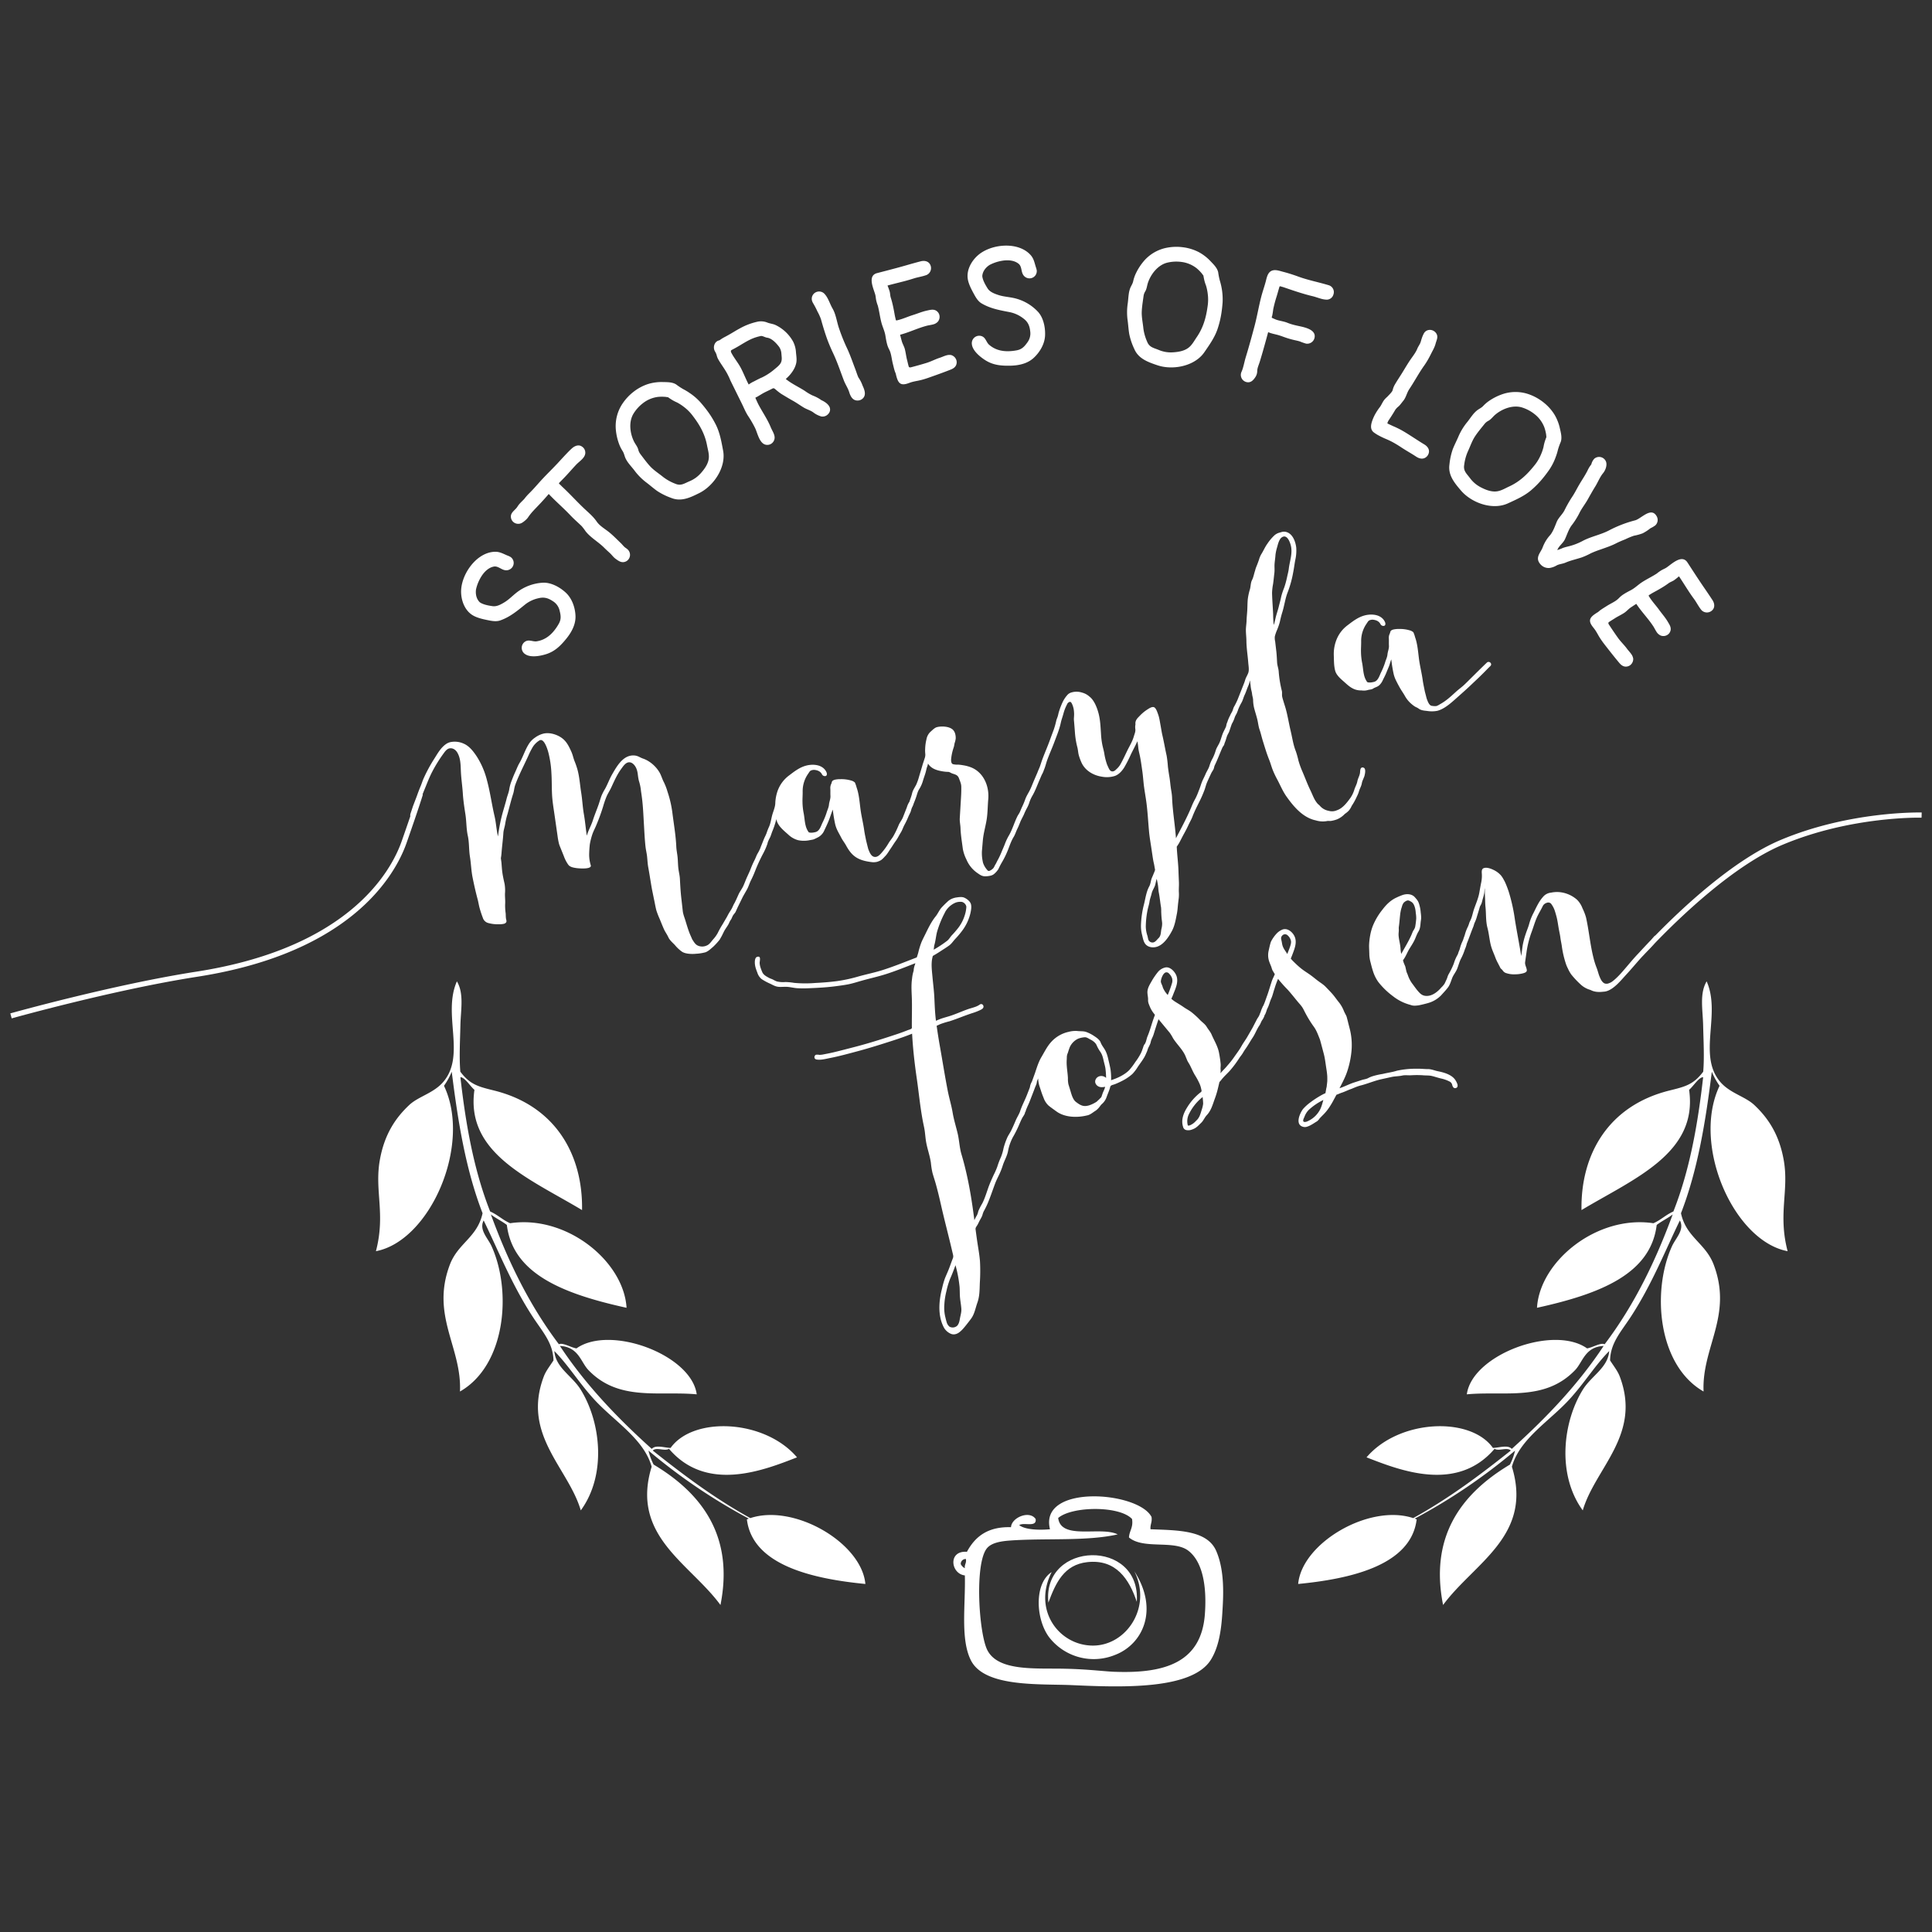 <svg id="Layer_1" data-name="Layer 1" xmlns="http://www.w3.org/2000/svg" viewBox="0 0 1429.199 1429.199">
  <rect x="0" y="0" width="1429.199" height="1429.199" fill="#333333" stroke="none"/>
  <g>
    <g>
      <path d="M401.825,431.045c4.381-.124,8.924,1.701,12.738,4.241a32.049,32.049,0,0,1,4.003,3.15c4.567,4.247,6.897,10.942,7.154,17.102.2,5.021-1.71,9.646-4.436,13.742-.777,1.168-1.62,2.292-2.5,3.371-4.042,4.956-8.125,9.025-14.315,11.111-4.03,1.357-11.656,3.01-15.86.211a5.527,5.527,0,0,1-1.753-7.77,5.428,5.428,0,0,1,1.762-1.669c2.625-1.554,5.157.06,7.93-.057,6.8-.869,11.621-5.046,15.241-10.485.555-.832,1.079-1.693,1.58-2.576,1.853-3.272,1.539-6.025.646-9.526a11.075,11.075,0,0,0-5.104-7.211c-3.752-2.497-6.759-3.148-11.026-2.043a24.076,24.076,0,0,0-9.365,4.494c-5.905,4.762-11.227,9.3-18.518,11.847-3.136,1.097-6.753.288-9.892-.362-3.685-.774-7.869-1.753-10.949-3.803-5.406-3.599-7.954-10.487-8.063-16.788-.098-5.641,2.039-11.972,5.617-17.347,4.661-7.003,11.768-12.385,19.565-12.506,3.894-.055,6.616,1.903,10.089,3.169l1.165.592a5.362,5.362,0,0,1,1.556,7.506,5.514,5.514,0,0,1-5.555,2.343c-2.948-.494-5.21-3.264-8.328-2.636-3.615.721-6.593,3.455-8.824,6.807a30.679,30.679,0,0,0-4.257,10.098c-.46,3.37.266,7.022,2.767,9.457,2.391,1.752,6.603,2.491,9.519,2.905,3.164.449,6.343-1.374,9.01-3.029,3.039-1.888,5.606-4.539,8.396-6.767a34.654,34.654,0,0,1,20.011-7.568Z" style="fill: #fff"/>
      <path d="M431.297,330.972a5.222,5.222,0,0,1,1.542,2.689c.535,2.322-.519,4.173-2.026,5.798-1.402,1.514-3.197,2.831-4.462,4.158-2.916,3.057-5.638,6.289-8.567,9.349-1.265,1.319-2.547,2.622-3.842,3.93-.03.03-.059.061-.086.091-.711.767-.169.932.51,1.56.623.577,1.187,1.214,1.808,1.789,5.848,5.419,11.149,11.418,17.002,16.81,3.025,2.806,5.891,5.278,8.251,8.706a15.126,15.126,0,0,0,2.188,2.478c2.071,1.92,4.602,3.477,6.738,5.184,1.132.9,2.229,1.868,3.306,2.867,1.931,1.789,3.795,3.679,5.67,5.47.902.872,1.632,1.852,2.528,2.683a7.865,7.865,0,0,0,.981.782,11.328,11.328,0,0,1,1.42,1.091,5.447,5.447,0,0,1,.328,7.764,5.251,5.251,0,0,1-2.098,1.382c-2.822.997-4.949-.628-7.116-2.192-1.607-1.153-2.752-2.865-4.206-4.214-1.382-1.28-2.772-2.513-4.097-3.843-3.394-3.434-7.424-5.901-10.979-9.196a29.859,29.859,0,0,1-2.804-2.969,42.981,42.981,0,0,0-3.014-3.965c-1.291-1.25-2.609-2.453-3.916-3.664-1.423-1.319-2.833-2.65-4.184-4.073-5.213-5.541-11.033-10.475-16.24-16.011-1.868,2.193-3.82,4.371-5.805,6.512-1.833,1.978-3.731,3.893-5.538,5.844a40.104,40.104,0,0,0-3.922,4.893,10.18,10.18,0,0,1-.948,1.179,18.122,18.122,0,0,1-3.361,2.763,5.514,5.514,0,0,1-6.731-.569,5.305,5.305,0,0,1-1.56-2.695c-.539-2.308.424-3.799,1.699-5.176.587-.633,1.24-1.241,1.845-1.894a10.253,10.253,0,0,0,1.236-1.581,16.326,16.326,0,0,1,1.976-2.538c.95-1.024,1.984-1.97,2.958-3.019a39.396,39.396,0,0,1,3.463-3.979c1.078-1.06,2.08-2.098,3.029-3.115l.328-.354c2.29-2.469,4.292-4.818,6.368-7.059,3.814-4.114,7.899-8.021,11.734-12.158,4.031-4.348,9.626-10.583,11.764-11.864,2.378-1.425,4.668-1.639,6.824.36Z" style="fill: #fff"/>
      <path d="M518.6,298.141c1.282,1.484,2.528,3.008,3.724,4.572a69.726,69.726,0,0,1,7.492,11.993c2.809,5.828,3.916,12.318,5.102,18.632,1.972,10.417-4.294,21.866-12.848,28.402a29.822,29.822,0,0,1-4.8,3.016c-6.577,3.28-13.267,6.542-20.583,3.632a48.444,48.444,0,0,1-10.527-5.18c-2.9-2.049-5.55-4.457-8.406-6.572a44.472,44.472,0,0,1-8.568-8.793c-1.254-1.63-2.736-3.264-4.049-4.98a20.77,20.77,0,0,1-2.36-3.744c-.866-1.847-1.052-3.634-2.166-5.398a26.82,26.82,0,0,1-2.392-4.606,40.815,40.815,0,0,1-2.571-10.465,29.832,29.832,0,0,1,5.256-20.662,37.283,37.283,0,0,1,7.997-8.339,34.881,34.881,0,0,1,10.731-5.637,34.442,34.442,0,0,1,11.021-1.38c3.154.061,6.792.001,9.552,1.778a49.27,49.27,0,0,0,5.142,3.418,42.155,42.155,0,0,1,4.781,2.871,41.72,41.72,0,0,1,8.035,6.936c.1.114.2.228.301.344l.137.159Zm-6.004,9.643a32.191,32.191,0,0,0-6.34-6.511,35.691,35.691,0,0,0-5.388-3.543,30.684,30.684,0,0,1-4.846-2.615c-.571-.407-1.22-.778-1.748-1.23-.91-.116-1.634-.285-2.542-.337a29.378,29.378,0,0,0-4.982.056,22.764,22.764,0,0,0-11.182,4.689,28.548,28.548,0,0,0-6.902,7.659c-3.747,6.079-2.686,14.608.391,20.761.997,1.992,2.493,3.63,3.091,5.822a8.819,8.819,0,0,0,1.655,3.483c.897,1.176,1.785,2.363,2.688,3.544,1.416,1.854,2.869,3.684,4.454,5.406,2.769,3.008,6.479,5.315,9.644,7.902a35.217,35.217,0,0,0,8.963,4.972c4.148,1.795,6.611-.195,10.434-1.799a23.124,23.124,0,0,0,5.172-2.962,24.466,24.466,0,0,0,3.607-3.418c2.459-2.823,4.866-6.21,5.479-9.989.566-3.464-.585-6.883-1.223-10.268-1.568-8.233-5.255-14.858-10.423-21.62Z" style="fill: #fff"/>
      <path d="M607.652,296.041c2.191.962,4.737,2.624,5.846,4.721a4.584,4.584,0,0,1-.693,5.338,5.384,5.384,0,0,1-1.702,1.406,5.606,5.606,0,0,1-3.53.58,18.113,18.113,0,0,1-5.535-2.704c-2.302-1.843-5.026-2.415-7.484-3.905-2.66-1.615-5.199-3.44-7.924-4.97-2.875-1.608-5.684-3.296-8.494-5.014a37.953,37.953,0,0,1-4.144-3.177c-1.343-1.08-1.539-1.433-2.883-.723-2.106,1.113-4.169,2.002-6.18,3.063-.973.516-4.184,2.529-4.867,2.892l-.985.434c-.3.159-.293.351.064,1.141.475,1.055.935,2.112,1.435,3.149.194.403.394.802.603,1.196,2.136,4.04,4.585,7.781,6.696,11.773.834,1.579,1.616,3.198,2.305,4.892,1.011,2.482,3.117,5.353,2.819,8.131a5.488,5.488,0,0,1-2.87,4.231,5.263,5.263,0,0,1-1.806.568c-3.103.387-5.024-1.625-6.417-4.259-1.409-2.666-2.275-5.969-3.277-8.069a81.39,81.39,0,0,0-5.311-9.168c-.491-.762-.936-1.542-1.355-2.333-1.159-2.193-2.11-4.476-3.223-6.712l-8.328-16.87c-.018.01-.746-1.749-.716-1.69-.254-.56-.509-1.12-.786-1.669l-.812-1.613q-.658-1.244-1.399-2.44c-1.57-2.582-3.352-5.021-4.904-7.619l-.526-.933a11.008,11.008,0,0,1-1.105-2.906,10.58,10.58,0,0,0-1.266-2.834,5.903,5.903,0,0,1,.442-6.518,5.351,5.351,0,0,1,1.594-1.287l1.499-.524a26.945,26.945,0,0,1,3.883-2.41c2.419-1.278,4.776-2.646,7.122-4.062,1.411-.854,2.842-1.675,4.297-2.444a47.287,47.287,0,0,1,11.879-4.551,12.645,12.645,0,0,1,7.896.413c2.055.857,4.186.926,6.245,1.897a29.302,29.302,0,0,1,12.968,12.266,20.272,20.272,0,0,1,2.106,7.968c.213,2.501.688,5.081.237,7.57-.866,4.679-4.265,9.048-7.795,12.078,4.245,3.5,9.458,5.828,14.078,8.794a35.235,35.235,0,0,0,5.911,3.491,27.238,27.238,0,0,1,6.389,3.411Zm-34.861-22.762c4.155-3.374,5.768-4.812,5.471-9.018-.068-.855-.136-1.707-.215-2.557a10.118,10.118,0,0,0-1.697-5.127c-2.08-2.691-5.339-6.318-8.893-6.777-1.44-.188-3.034-1.286-4.432-1.264a33.537,33.537,0,0,0-5.946,1.723,40.346,40.346,0,0,0-3.763,1.768c-2.161,1.142-4.239,2.43-6.353,3.694-1.872,1.119-3.757,2.162-5.694,3.157-.865.457-.659,1.341-.181,2.247,2.058,3.891,4.874,7.154,6.907,10.999,2.136,4.042,3.696,8.29,5.85,12.334a20.799,20.799,0,0,1,3.875-2.295c2.338-1.235,4.953-2.541,5.426-2.714,1.048-.442,1.077-.464.808-.358a43.05,43.05,0,0,0,8.842-5.804Z" style="fill: #fff"/>
      <path d="M639.135,293.635a5.357,5.357,0,0,1-2.715,2.278,5.747,5.747,0,0,1-3.384.224c-2.772-.659-4.051-3.494-4.819-5.989-.941-3.045-2.786-5.617-3.926-8.584-1.475-3.84-2.855-7.759-4.34-11.621-1.117-2.909-2.292-5.787-3.609-8.577-1.4-2.966-2.739-6.029-3.937-9.145-2.482-6.463-4.856-15.219-5.109-16.116a38.521,38.521,0,0,0-2.62-5.75,57.711,57.711,0,0,0-3.078-5.894,8.611,8.611,0,0,1-.693-1.389,5.353,5.353,0,0,1,3.051-7.058,5.441,5.441,0,0,1,5.936,1.323c2.801,2.961,3.978,7.442,6.001,10.913a20.559,20.559,0,0,1,1.405,2.982c1.392,3.624,2.048,7.693,3.246,11.277q.973,2.908,2.08,5.794c1.202,3.132,2.521,6.226,3.942,9.241,1.089,2.309,2.053,4.679,2.97,7.066,1.054,2.746,2.047,5.517,3.099,8.254.806,2.1,1.444,4.306,2.368,6.354a25.374,25.374,0,0,1,2.95,5.659c.34,1.088,3.051,5.589,1.181,8.757Z" style="fill: #fff"/>
      <path d="M707.536,266.614a5.407,5.407,0,0,1,.154,1.831c-.233,2.62-2.036,4.021-4.307,4.925-5.334,2.123-10.836,4.065-16.248,5.976-1.801.636-3.512,1.184-5.273,1.642-1.106.289-2.232.543-3.414.765-1.2.223-2.391.474-3.563.78-1.337.348-2.617.908-3.941,1.3-.157.048-.315.092-.475.135-5.241,1.367-6.509-1.76-7.881-7.724a20.008,20.008,0,0,1-.796-2.08c-.532-1.741-.921-3.547-1.369-5.314-.575-2.27-.849-4.747-1.454-7.068a15.221,15.221,0,0,0-1.297-3.433,18.352,18.352,0,0,1-1.541-4.117c-.529-2.028-.858-4.165-1.167-6.043-.55-3.342-2.104-6.334-2.95-9.579-1.068-4.096-1.563-8.356-2.629-12.441a29.869,29.869,0,0,1-1.031-3.245c-.5-1.916-.482-3.416-.847-4.808-.434-1.664-1.434-4.123-2.089-6.634-1.058-4.055-1.214-8.244,3.373-9.44q3.567-.93,7.137-1.857c4.993-1.302,9.979-2.625,14.938-4.055,3.443-.993,6.816-1.935,10.249-2.83,3.083-.805,6.503.057,7.437,3.639a5.548,5.548,0,0,1-3.161,6.501c-.924.342-1.87.621-2.824.87-1.839.48-3.713.85-5.548,1.356l-1.385.415c-2.015.657-4.053,1.24-6.1,1.789l-1.256.327c-3.916,1.022-7.861,1.943-11.744,3.037a46.164,46.164,0,0,1,1.611,4.446c.393,1.501.334,3.036.816,4.529q.508,1.576.923,3.177c.604,2.314,1.083,4.66,1.522,7.013.308,1.648.567,3.367.991,4.992l.244,1.147c.125.479.33.606,1.228.372l.917-.239c3.578-.934,6.971-2.513,10.532-3.62,3.441-1.072,6.708-2.495,10.241-3.262,2.863-.622,5.726-1.504,8.047.915a5.194,5.194,0,0,1,1.285,2.304,5.573,5.573,0,0,1-1.076,4.913,6.964,6.964,0,0,1-3.799,2.127c-1.485.389-3.078.572-4.451.931-6.717,1.752-13.001,4.899-19.699,6.646.349,1.548.79,3.082,1.19,4.619.535,2.05,1.755,3.926,2.301,6.019.682,2.611.961,5.382,1.644,7.997.439,1.68.767,3.398,1.293,5.055.354.583,1.021.546,1.721.363,3.942-1.029,7.51-2.033,11.301-3.184,3.377-1.025,6.508-2.746,9.876-3.824,1.52-.486,3.353-1.388,5.149-1.856a7.757,7.757,0,0,1,3.247-.165,5.724,5.724,0,0,1,3.944,3.945Z" style="fill: #fff"/>
      <path d="M767.95,230.75c2.918,3.271,4.449,7.921,4.965,12.474a31.902,31.902,0,0,1,.168,5.092c-.305,6.229-3.924,12.325-8.471,16.49-3.709,3.389-8.479,4.907-13.367,5.462-1.395.158-2.797.237-4.189.26-6.395.101-12.137-.398-17.723-3.789-3.633-2.208-9.811-6.976-10.379-11.994a5.528,5.528,0,0,1,4.812-6.347,5.439,5.439,0,0,1,2.412.273c2.879,1.007,3.277,3.983,5.152,6.028,5.047,4.641,11.348,5.637,17.84,4.9.992-.112,1.988-.266,2.988-.452,3.695-.691,5.598-2.704,7.701-5.644a11.076,11.076,0,0,0,2.227-8.549c-.508-4.479-1.945-7.197-5.541-9.75a24.112,24.112,0,0,0-9.471-4.267c-7.447-1.448-14.348-2.594-20.99-6.529-2.861-1.691-4.572-4.979-6.098-7.799-1.781-3.316-3.731-7.146-4.146-10.823-.731-6.454,2.897-12.841,7.646-16.983,4.248-3.708,10.467-6.153,16.883-6.881,8.359-.947,17.055,1.022,22.17,6.906,2.551,2.943,2.809,6.286,4.078,9.758l.297,1.272a5.362,5.362,0,0,1-4.736,6.026,5.511,5.511,0,0,1-5.371-2.739c-1.522-2.572-.861-6.087-3.35-8.066-2.883-2.301-6.891-2.816-10.893-2.363a30.693,30.693,0,0,0-10.465,3.25c-2.873,1.82-5.199,4.728-5.451,8.209.201,2.956,2.35,6.655,3.912,9.152,1.693,2.708,5.137,3.966,8.121,4.938,3.402,1.109,7.084,1.362,10.584,2.062a34.643,34.643,0,0,1,18.682,10.43Z" style="fill: #fff"/>
      <path d="M904.382,224.19c-.15,1.957-.353,3.915-.621,5.864a69.71,69.71,0,0,1-3.23,13.771c-2.154,6.1-5.981,11.459-9.625,16.75-6.002,8.742-18.541,12.364-29.209,10.902a30.092,30.092,0,0,1-5.521-1.28c-6.963-2.356-13.992-4.806-17.082-12.046a48.328,48.328,0,0,1-3.746-11.121c-.59-3.502-.748-7.079-1.26-10.598a44.348,44.348,0,0,1,.201-12.276c.272-2.039.387-4.242.68-6.383A20.816,20.816,0,0,1,835.96,213.46c.701-1.917,1.838-3.309,2.305-5.343a26.874,26.874,0,0,1,1.582-4.942,40.844,40.844,0,0,1,5.613-9.199,29.834,29.834,0,0,1,18.365-10.833,37.252,37.252,0,0,1,11.553-.202,34.874,34.874,0,0,1,11.565,3.642,34.428,34.428,0,0,1,8.746,6.848c2.18,2.281,4.787,4.82,5.471,8.031a48.814,48.814,0,0,0,1.197,6.057,47.192,47.192,0,0,1,2.072,16.007c-.01.15-.019.303-.029.455l-.018.209Zm-11.074,2.537a32.172,32.172,0,0,0,.15-9.087,35.694,35.694,0,0,0-1.283-6.32,30.844,30.844,0,0,1-1.56-5.281c-.113-.692-.307-1.414-.357-2.107-.56-.728-.949-1.36-1.553-2.041a29.362,29.362,0,0,0-3.551-3.497,22.784,22.784,0,0,0-11.207-4.63,28.566,28.566,0,0,0-10.301.502c-6.953,1.624-12.26,8.389-14.455,14.908-.711,2.111-.818,4.327-1.953,6.297a8.785,8.785,0,0,0-1.305,3.629c-.201,1.466-.42,2.933-.621,4.404-.318,2.312-.592,4.633-.697,6.971-.182,4.085.795,8.345,1.189,12.413a35.165,35.165,0,0,0,2.789,9.864c1.65,4.207,4.799,4.552,8.629,6.134a23.104,23.104,0,0,0,5.746,1.583,24.491,24.491,0,0,0,4.969.151c3.736-.247,7.836-.924,10.949-3.152,2.857-2.039,4.473-5.267,6.424-8.104,4.738-6.916,6.84-14.2,7.996-22.634Z" style="fill: #fff"/>
      <path d="M947.562,211.897c-.76-.204-.982-.076-1.092.276-.719,2.331-1.334,4.704-2.061,7.054a92.397,92.397,0,0,0-2.502,9.374c-.219,1.607-.434,3.211-.768,4.8-.029.136-.064.26-.102.376-.09.291-.188.526-.231.728-.078.355.019.605.656.865q.718.299,1.422.629a15.245,15.245,0,0,0,1.881.709c2.111.651,4.361.97,6.498,1.667.389.126.773.265,1.152.422.922.378,1.846.703,2.777.99,1.893.584,3.814,1.018,5.791,1.441,1.272.272,2.932.619,4.596,1.134,4.021,1.242,8.072,3.464,6.725,7.997a5.549,5.549,0,0,1-6.109,3.846,42.477,42.477,0,0,1-4.689-1.648c-1.471-.455-2.978-.735-4.467-1.091-1.559-.373-3.045-.783-4.512-1.237-1.615-.498-3.189-1.111-4.848-1.683-.512-.176-1.029-.347-1.559-.511-1.957-.604-3.914-.939-5.859-1.539a18.697,18.697,0,0,1-2.137-.796c-1.992,7.37-4.008,14.76-6.26,22.055-.357,1.159-.879,2.405-1.273,3.677a10.87,10.87,0,0,0-.545,2.941,8.992,8.992,0,0,1-.383,2.485,8.381,8.381,0,0,1-1.02,2.14c-1.621,2.447-3.609,4.524-6.873,3.557a5.445,5.445,0,0,1-3.35-7.521,23.017,23.017,0,0,0,.973-2.64c.816-2.643,1.346-5.515,2.144-8.116,2.301-7.484,4.365-15.068,6.395-22.635,2-7.456,3.219-15.048,5.178-22.507.24-.912.5-1.818.769-2.722.141-.476.287-.95.434-1.424.672-2.172,1.373-4.337,1.965-6.533.277-1.025.529-2.188.879-3.318.58-1.876,1.428-3.667,3.109-4.607,2.783-1.557,6.27-.135,9.113.589,1.525.39,3.051.825,4.57,1.295,2.256.696,4.494,1.466,6.689,2.263,1.27.462,2.549.887,3.836,1.283,6.049,1.868,12.238,3.147,18.422,5.022a5.296,5.296,0,0,1,3.492,6.913,5.149,5.149,0,0,1-5.262,3.766,17.52,17.52,0,0,1-4.045-.727c-.363-.102-.727-.21-1.09-.322-1.723-.532-3.436-1.143-5.059-1.523-3.164-.743-6.254-1.645-9.35-2.602-3.848-1.188-7.668-2.505-11.459-3.806-.846-.291-1.705-.536-2.566-.767Z" style="fill: #fff"/>
      <path d="M1053.495,328.68c3.336,1.964,4.559,4.935,2.809,7.954a5.127,5.127,0,0,1-.752.997c-2.359,2.449-5.447,1.838-7.981.146-3.551-2.364-7.291-4.389-10.838-6.74-1.551-1.026-3.129-2.026-4.746-2.962a55.735,55.735,0,0,0-6.096-3.087,62.532,62.532,0,0,1-6.826-3.282,26.9,26.9,0,0,1-2.772-1.825c-3-2.276-2.125-6.025-1.023-9.069a31.756,31.756,0,0,1,2.406-5.101,43.727,43.727,0,0,1,3.254-4.803c.754-1.113,1.328-2.318,1.996-3.472a14.507,14.507,0,0,1,1.117-1.683,17.613,17.613,0,0,1,2.471-2.445c-1.195,1.03,2.469-2.397,3.322-3.869a4.159,4.159,0,0,0,.449-1.079,14.275,14.275,0,0,1,1.525-3.815c1.809-3.119,3.85-6.106,5.74-9.183,1.883-3.062,3.689-6.175,5.715-9.146,1.322-1.934,2.803-3.823,3.986-5.866a19.597,19.597,0,0,0,1.215-2.452c.562-1.391,1.435-2.55,2.068-3.896.58-1.238.787-2.549,1.26-3.813a22.938,22.938,0,0,1,1.459-3.436,4.964,4.964,0,0,1,3.754-2.662,5.494,5.494,0,0,1,3.545.712,5.596,5.596,0,0,1,2.156,2.219c1.305,2.476-.088,4.716-.699,7.11-.709,2.779-2.143,5.103-3.398,7.621-.785,1.581-1.58,3.089-2.434,4.562-.842,1.451-1.74,2.87-2.754,4.292-3.934,5.524-7.094,11.585-10.875,17.216-1.555,2.316-2.119,4.872-3.465,7.196a11.657,11.657,0,0,1-1.113,1.605c-1.045,1.262-2.006,2.659-3.16,3.821a13.718,13.718,0,0,0-2.559,2.577c-1.598,2.76-3.334,5.452-5.121,8.112-.062.097-.119.185-.17.272a10.57,10.57,0,0,0-.676,1.762c.065.039.129.076.193.114a13.371,13.371,0,0,0,1.27.646c.924.411,2.512,1.19,3.023,1.399a64.181,64.181,0,0,1,7.576,3.81c4.072,2.36,11.293,7.267,15.149,9.537Z" style="fill: #fff"/>
      <path d="M1145.681,348.051c-1.133,1.603-2.311,3.18-3.539,4.716a69.801,69.801,0,0,1-9.836,10.164c-4.977,4.131-11.01,6.771-16.852,9.445-9.635,4.427-22.258,1.105-30.666-5.62a29.806,29.806,0,0,1-4.084-3.932c-4.769-5.593-9.549-11.3-8.488-19.102a48.441,48.441,0,0,1,2.488-11.467c1.291-3.309,2.988-6.462,4.352-9.743a44.497,44.497,0,0,1,6.467-10.438c1.281-1.61,2.508-3.442,3.859-5.131a20.789,20.789,0,0,1,3.064-3.193c1.584-1.287,3.273-1.898,4.717-3.405a26.96,26.96,0,0,1,3.893-3.432,40.836,40.836,0,0,1,9.537-5.019,29.835,29.835,0,0,1,21.322.117,37.227,37.227,0,0,1,10.021,5.753,34.813,34.813,0,0,1,8.059,9.055,34.441,34.441,0,0,1,3.998,10.365c.701,3.075,1.637,6.592.578,9.699a48.936,48.936,0,0,0-2.078,5.812,42.347,42.347,0,0,1-1.633,5.335,41.741,41.741,0,0,1-4.797,9.47c-.084.125-.172.25-.26.376l-.121.171Zm-10.809-3.502a32.008,32.008,0,0,0,4.789-7.725,35.482,35.482,0,0,0,2.141-6.083,30.897,30.897,0,0,1,1.369-5.335c.258-.651.461-1.371.773-1.992-.107-.911-.117-1.654-.285-2.549a29.456,29.456,0,0,0-1.258-4.822,22.737,22.737,0,0,0-7.246-9.721,28.559,28.559,0,0,0-9.1-4.853c-6.803-2.171-14.824.916-20.055,5.386-1.691,1.447-2.922,3.296-4.906,4.404a8.816,8.816,0,0,0-2.98,2.445c-.924,1.156-1.863,2.304-2.791,3.463-1.459,1.822-2.885,3.674-4.174,5.628-2.252,3.413-3.598,7.571-5.344,11.266a35.212,35.212,0,0,0-2.666,9.898c-.74,4.459,1.785,6.37,4.264,9.691a23.188,23.188,0,0,0,4.121,4.307,24.485,24.485,0,0,0,4.188,2.676c3.336,1.705,7.201,3.225,11.018,2.909,3.498-.284,6.539-2.227,9.67-3.662,7.613-3.509,13.154-8.684,18.471-15.331Z" style="fill: #fff"/>
      <path d="M1224.524,388.633a19.705,19.705,0,0,1-3.598,2.133,33.643,33.643,0,0,1-5.775,3.763,38.865,38.865,0,0,1-6.481,1.783,53.706,53.706,0,0,0-6.227,2.575c-2.369.957-4.74,1.925-7.016,3.091-4.082,2.092-8.285,3.344-12.56,4.941l1.059-.399a71.46,71.46,0,0,0-6.953,2.706,52.734,52.734,0,0,1-6.766,3.081c-3.971,1.331-8.346,2.247-12.164,3.922-2.09.917-4.654,1.01-6.57,2.08a14.436,14.436,0,0,1-5.211,1.851,7.954,7.954,0,0,1-6.672-2.686c-4.426-4.925.135-8.611,1.574-12.495a28.227,28.227,0,0,1,5.709-9.309c2.086-2.647,3.383-6.353,4.649-9.462,1.328-3.265,4.049-5.415,5.691-8.461a94.446,94.446,0,0,1,5.418-9.637c2.111-3.027,3.725-6.391,5.584-9.571,2.059-3.515,4.396-6.908,6.219-10.553a20.417,20.417,0,0,1,2.74-4.442,9.211,9.211,0,0,1,2.215-4.214,5.46,5.46,0,0,1,7.643.521,5.255,5.255,0,0,1,1.012,1.663c1.006,2.662-.441,6.449-2.182,8.538-2.35,2.819-3.785,6.633-5.727,9.765-1.959,3.162-3.779,6.408-5.594,9.655-1.977,3.533-4.582,6.696-6.322,10.354a56.493,56.493,0,0,1-5.775,9.053c-2.062,2.852-3.287,6.788-4.758,9.992-1.383,3.008-4.562,4.968-5.678,8.045a34.943,34.943,0,0,0,4.209-1.602c1.607-.568,3.266-.928,4.912-1.357a44.193,44.193,0,0,0,9.559-3.756c6.113-3.271,13.088-4.519,19.26-7.659a89.601,89.601,0,0,1,19.52-7.597c4.199-.993,10.904-9.068,15.121-4.376a7.545,7.545,0,0,1,1.014,1.48,5.441,5.441,0,0,1-1.08,6.584Z" style="fill: #fff"/>
      <path d="M1205.661,492.253a5.361,5.361,0,0,1-1.688.727c-2.559.608-4.459-.657-6.035-2.524-3.703-4.387-7.289-8.989-10.816-13.516-1.174-1.507-2.234-2.956-3.229-4.482-.625-.958-1.223-1.944-1.807-2.995-.592-1.066-1.207-2.117-1.869-3.132-.754-1.158-1.69-2.194-2.481-3.325-.096-.135-.19-.271-.279-.408-2.957-4.538-.393-6.731,4.828-9.922a19.871,19.871,0,0,1,1.721-1.413c1.482-1.058,3.072-1.999,4.606-2.983,1.971-1.264,4.234-2.31,6.244-3.618a15.202,15.202,0,0,0,2.846-2.318,18.392,18.392,0,0,1,3.416-2.767c1.756-1.144,3.678-2.133,5.361-3.021,2.994-1.581,5.342-4.003,8.15-5.834,3.545-2.312,7.43-4.131,10.969-6.436a29.122,29.122,0,0,1,2.75-2.006c1.656-1.082,3.086-1.54,4.291-2.325,1.441-.94,3.455-2.668,5.629-4.084,3.51-2.287,7.436-3.764,10.024.207q2.013,3.089,4.021,6.181c2.818,4.323,5.652,8.632,8.58,12.882,2.033,2.95,3.994,5.853,5.932,8.824,1.74,2.669,2.008,6.186-1.096,8.207a5.549,5.549,0,0,1-7.166-.939c-.617-.769-1.182-1.576-1.721-2.402-1.037-1.594-1.982-3.253-3.045-4.833l-.832-1.183c-1.262-1.701-2.461-3.45-3.629-5.218l-.709-1.088c-2.209-3.39-4.334-6.84-6.601-10.176a45.862,45.862,0,0,1-3.707,2.938c-1.299.847-2.773,1.278-4.037,2.21q-1.333.98-2.721,1.882c-2.002,1.306-4.076,2.504-6.168,3.665-1.467.814-3.016,1.603-4.422,2.522l-1.01.594c-.416.272-.471.506.037,1.283l.518.794c2.018,3.097,4.592,5.814,6.769,8.842,2.107,2.925,4.492,5.57,6.34,8.681,1.496,2.517,3.24,4.954,1.682,7.921a5.188,5.188,0,0,1-1.779,1.949,5.572,5.572,0,0,1-5,.535,6.956,6.956,0,0,1-3.221-2.928c-.838-1.287-1.518-2.739-2.293-3.927-3.789-5.815-8.766-10.778-12.547-16.578-1.357.82-2.672,1.727-4.002,2.594-1.773,1.155-3.168,2.907-4.981,4.088-2.26,1.474-4.799,2.617-7.062,4.093-1.455.947-2.98,1.804-4.385,2.827-.441.521-.195,1.143.201,1.749,2.225,3.412,4.307,6.478,6.6,9.708,2.043,2.879,4.666,5.302,6.756,8.155.943,1.286,2.379,2.74,3.393,4.297a7.704,7.704,0,0,1,1.184,3.026,5.719,5.719,0,0,1-2.49,4.99Z" style="fill: #fff"/>
    </g>
    <path d="M555.051,1123.022c-27.156-15.027-49.939-32.341-72.154-49.952,2.594-2.775,8.94.721,11.97-1.328,27.92,32.752,70.277,15.841,94.724,6.335-24.054-28.275-76.868-30.44-93.51-6.967-4.908-.207-11.053-2.477-13.934.707-26.204-23.52-49.702-48.467-67.944-76.149,13.816.662,15.432,11.928,21.005,17.758,22.412,23.459,52.115,15.404,80.195,18.033-3.904-29.304-64.102-51.657-88.952-33.981-4.104-.636-10.139-4.5-12.999-3.059-22.118-29.224-37.773-61.818-50.34-96.027,3.568,2.789,8.268,4.984,11.832,7.772,4.436,36.089,41.245,50.889,88.555,61.28-2.08-34.447-44.341-68.842-86.124-62.551-5.707-2.49-9.075-6.203-14.779-8.695-12.105-30.62-18.056-64.454-22.012-99.333,3.205-.004,7.189,6.621,10.387,9.351-6.736,47.029,40.851,65.68,79.602,88.947.702-40.849-19.557-77.08-64.923-88.407-11.517-2.876-17.812-4.228-25.117-13.972-.904-10.591-.208-22.608.064-34.514.259-11.311,2.774-23.251-2.601-32.304-10.77,24.271,6.673,54.259-9.846,74.11-7.173,8.621-18.592,10.934-25.463,17.41-9.712,9.152-18.318,21.217-21.752,40.922-3.951,22.661,4.401,39.578-2.841,67.165,39.864-7.528,71.206-78.502,50.34-122.359a53.542,53.542,0,0,0,5.741-10.39c4.553,36.478,10.282,72.346,22.809,104.662-3.869,17.948-18.173,22.064-24.23,38.111-14.264,37.796,8.96,61.048,7.513,93.773,33.904-19.37,38.453-74.214,23.378-107.45-2.759-6.081-9.449-12.125-5.859-19.105,10.582,21.666,20.698,47.403,36.335,71.32,7.298,11.158,15.018,19.296,15.32,32.23-2.897,4.485-5.627,7.818-7.193,11.963-16.271,43.12,18.175,67.532,27.39,98.987,19.279-26.405,14.808-65.491-.122-89.424-6.387-10.231-18.521-16.133-19.429-28.434,10.198,10.21,17.995,23.192,29.297,35.592,14.945,16.396,36.852,29.184,42.68,49.949-15.725,51.183,28.081,71.258,50.906,102.296,9.571-48.238-10.833-80.817-49.459-103.873a44.952,44.952,0,0,1-3.795-10.333,427.153,427.153,0,0,0,74.226,50.312c-.481.176-.959.358-1.431.552,4.157,34.556,50.335,44.147,87.654,47.793C637.419,1141.417,587.627,1112.207,555.051,1123.022Z" style="fill: #fff;fill-rule: evenodd"/>
    <path d="M1045.442,1123.022c27.156-15.027,49.939-32.341,72.154-49.952-2.594-2.775-8.941.721-11.971-1.328-27.92,32.752-70.277,15.841-94.725,6.335,24.055-28.275,76.869-30.44,93.51-6.967,4.908-.207,11.053-2.477,13.934.707,26.205-23.52,49.703-48.467,67.945-76.149-13.816.662-15.434,11.928-21.006,17.758-22.412,23.459-52.115,15.404-80.195,18.033,3.904-29.304,64.102-51.657,88.953-33.981,4.104-.636,10.139-4.5,12.998-3.059,22.117-29.224,37.773-61.818,50.34-96.027-3.568,2.789-8.268,4.984-11.832,7.772-4.438,36.089-41.246,50.889-88.555,61.28,2.08-34.447,44.34-68.842,86.123-62.551,5.707-2.49,9.074-6.203,14.779-8.695,12.105-30.62,18.055-64.454,22.012-99.333-3.205-.004-7.189,6.621-10.387,9.351,6.736,47.029-40.852,65.68-79.602,88.947-.703-40.849,19.557-77.08,64.922-88.407,11.518-2.876,17.812-4.228,25.117-13.972.904-10.591.209-22.608-.065-34.514-.258-11.311-2.773-23.251,2.602-32.304,10.77,24.271-6.674,54.259,9.846,74.11,7.174,8.621,18.592,10.934,25.463,17.41,9.713,9.152,18.318,21.217,21.754,40.922,3.949,22.661-4.402,39.578,2.84,67.165-39.863-7.528-71.205-78.502-50.34-122.359a53.565,53.565,0,0,1-5.742-10.39c-4.553,36.478-10.281,72.346-22.809,104.662,3.869,17.948,18.174,22.064,24.23,38.111,14.264,37.796-8.961,61.048-7.514,93.773-33.904-19.37-38.453-74.214-23.379-107.45,2.76-6.081,9.449-12.125,5.859-19.105-10.582,21.666-20.697,47.403-36.336,71.32-7.297,11.158-15.018,19.296-15.318,32.23,2.897,4.485,5.627,7.818,7.193,11.963,16.271,43.12-18.176,67.532-27.391,98.987-19.279-26.405-14.807-65.491.123-89.424,6.387-10.231,18.521-16.133,19.428-28.434-10.197,10.21-17.994,23.192-29.297,35.592-14.945,16.396-36.852,29.184-42.68,49.949,15.725,51.183-28.08,71.258-50.906,102.296-9.572-48.238,10.834-80.817,49.459-103.873a44.97,44.97,0,0,0,3.795-10.333,427.169,427.169,0,0,1-74.227,50.312c.48.176.959.358,1.432.552-4.158,34.556-50.336,44.147-87.654,47.793C963.073,1141.417,1012.866,1112.207,1045.442,1123.022Z" style="fill: #fff;fill-rule: evenodd"/>
    <g>
      <g>
        <path d="M987.708,496.209c.824,3.059,3.697,5.66,5.998,7.658,2.859,2.482,5.106,4.871,8.748,6.177a13.887,13.887,0,0,0,4.822.702,10.544,10.544,0,0,0,4.725-.336c.795-.215,1.723-.277,2.553-.502a3.82,3.82,0,0,0,1.131-.48c1.488-1.006,3.213-1.238,4.613-2.498a11.705,11.705,0,0,0,2.684-3.879c.768-1.63,1.662-3.227,2.346-4.896q1.031-2.524,2.076-5.042c.729-1.744,1.082-3.603,1.805-5.35a96.827,96.827,0,0,0,1.834,11.192,22.649,22.649,0,0,0,1.391,3.872c.982,2.067,2.107,4.168,3.232,6.159,1.135,2.003,2.502,3.838,3.611,5.847a21.478,21.478,0,0,0,4.25,5.382,26.634,26.634,0,0,0,2.689,2.156c1.022.71,2.262,1.073,3.236,1.821,1.74,1.336,4.176,1.506,6.283,1.737a21.558,21.558,0,0,0,7.633-.122v-.002c4.68-1.259,9.08-4.952,12.635-8.112,3.891-3.46,7.822-6.889,11.604-10.467,3.84-3.633,7.725-7.247,11.41-11.031.867-.887,1.728-1.78,2.611-2.651.592-.582,1.461-1.16,1.445-2.091a1.908,1.908,0,0,0-2.394-1.737,1.738,1.738,0,0,0-.746.416c-3.873,3.684-7.674,7.487-11.48,11.248-1.775,1.754-3.519,3.541-5.34,5.247-1.953,1.833-4.148,3.362-6.117,5.161-3.797,3.465-7.324,6.776-11.904,9.248a12.402,12.402,0,0,1-2.393,1.219,2.216,2.216,0,0,1-.379.068,13.021,13.021,0,0,1-3.25-.2c-2.01-.362-2.992-3.569-3.672-5.323l-.188-.7c-.164-.589-.299-1.185-.449-1.774-.314-1.225-.66-2.379-.9-3.621-.48-2.519-1.064-5.019-1.412-7.564-.74-5.359-2.113-10.604-2.793-15.978-.662-5.235-1.057-10.747-2.834-15.759a21.687,21.687,0,0,0-1.279-3.679,6.625,6.625,0,0,0-2.721-1.427,25.442,25.442,0,0,0-7.912-1.017,17.273,17.273,0,0,0-4.137.392,5.128,5.128,0,0,0-1.588.698c-.734.508-.756,1.601-1.107,2.362a6.732,6.732,0,0,0-.695,3.457c.117,1.857-.029,3.615.088,5.447.145,2.216-.908,4.363-1.088,6.514-.182,2.107-1.305,4.186-1.853,6.219a53.518,53.518,0,0,1-3.102,7.439c-1.086,2.422-2.09,5.829-4.938,6.598-.611.165-1.248.268-1.797.367-.699.129-2.959.264-3.404-.359a14.066,14.066,0,0,1-2.109-4.615c-.834-3.102-.91-6.42-1.576-9.613a45.664,45.664,0,0,1-.805-7.766c-.09-2.668.168-5.306.121-7.955a22.293,22.293,0,0,1,4.149-13.309c.529-.764,1.049-1.863,1.92-2.242a5.542,5.542,0,0,1,3.018-.449c2.291.316,4.178,1.187,5.25,3.324a2.438,2.438,0,0,0,2.592,1.199c.746-.201,1.254-.938.852-2.43a8.44,8.44,0,0,0-3.348-4.101c-3.311-2.179-8.154-2.184-11.928-1.171-4.811,1.295-8.619,4.25-12.492,7.207a24.497,24.497,0,0,0-8.484,11.301,28.694,28.694,0,0,0-1.779,10.683C986.823,488.42,986.685,492.397,987.708,496.209Z" style="fill: #fff"/>
        <path d="M567.915,623.238l.009-.033a26.806,26.806,0,0,1,1.705-3.688c.658-1.385,1.05-2.846,1.59-4.273a57.964,57.964,0,0,0,3.07-9.326c.899,5.118,5.718,8.604,9.353,11.938a16.881,16.881,0,0,0,6.778,3.677,20.958,20.958,0,0,0,7.903.116c1.179-.26,2.246-.353,3.433-.674a24.245,24.245,0,0,0,2.701-1.254,10.37,10.37,0,0,0,5.391-5.566c1.145-2.426,2.284-4.808,3.284-7.299,1.06-2.637,1.857-5.375,2.943-7.991a96.849,96.849,0,0,0,1.83,11.192,23.124,23.124,0,0,0,1.145,3.316c.933,2.131,2.176,4.148,3.223,6.224,1.049,2.068,2.52,3.851,3.621,5.868,4.265,7.818,8.604,11.065,19.09,12.303a11.103,11.103,0,0,0,3.912-.25l-.035.014a2.33,2.33,0,0,0,.462-.173,10.907,10.907,0,0,0,2.588-1.198,16.997,16.997,0,0,0,2.524-2.432c1.739-1.597,2.865-3.736,4.212-5.676,1.359-1.953,2.578-4.009,3.98-5.932,1.455-1.995,2.433-4.17,3.746-6.254,1.119-1.781,1.702-3.83,2.716-5.689a60.193,60.193,0,0,0,3.015-6.381l1.412-2.95c.374-.929.567-1.909.896-2.85.118-.274.227-.544.326-.79a12.889,12.889,0,0,0,1.155-2.767c.668-1.621,1.309-3.261,1.87-4.905.706-2.068,1.028-3.865,2.23-5.75a24.824,24.824,0,0,0,2.836-6.46c.64-2.166,1.458-4.216,2.032-6.393.312-1.191.538-2.425.939-3.589a9.11,9.11,0,0,0,.671-2.527c2.476,4.008,6.873,5.172,11.22,5.861a27.928,27.928,0,0,0,3.784.326c.949.021,1.975.84,2.954,1.183,2.337.811,4.09,1.06,5.016,3.675.459,1.293.986,2.483,1.323,3.742a9.325,9.325,0,0,1,.343,2.314c.05,2.701-.04,5.452-.211,8.15l-.916,15.309c-.126,2.458.485,4.881.561,7.332.084,2.683.391,5.334.718,8.003l.99,7.25a28.658,28.658,0,0,0,2.644,7.808,22.793,22.793,0,0,0,8.703,10.439c1.772,1.277,3.299,2.122,5.465,2.039a18.019,18.019,0,0,0,3.811-.488l.01-.016a6.129,6.129,0,0,0,2.883-1.562,16.004,16.004,0,0,0,2.797-3.258,49.857,49.857,0,0,1,2.559-4.947,64.422,64.422,0,0,0,4.629-9.516c1.307-3.356,2.406-6.659,4.316-9.68.955-1.76,1.584-3.684,2.389-5.402.9-1.745,1.646-3.698,2.432-5.665.744-1.705,1.666-3.313,2.475-5.007a46.392,46.392,0,0,1,2.24-4.789,23.734,23.734,0,0,0,2.004-4.723,26.014,26.014,0,0,1,2.24-4.783c2.066-3.596,3.457-7.554,5.106-11.352l1.648-3.832a18.436,18.436,0,0,0,1.645-3.688c1.045-2.348,1.531-4.779,2.394-7.171,1.639-4.556,3.67-8.972,5.356-13.52,1.728-4.67,3.701-9.271,4.723-14.156.473-2.253,1.332-4.444,1.926-6.672a32.666,32.666,0,0,1,2.717-7.001,2.921,2.921,0,0,1,1.728-1.728,1.173,1.173,0,0,1,1.42.502,13.41,13.41,0,0,1,1.449,3.514c.117.441.219.888.307,1.328a24.773,24.773,0,0,1,.303,3.629c-.018,2.748-.328,2.9-.023,5.635.225,2.766.463,5.516.654,8.282a60.766,60.766,0,0,0,1.799,10.742c.482,1.934.543,3.925,1.061,5.847a40.559,40.559,0,0,0,1.717,4.768c2.607,6.35,8.908,10.084,15.502,11.044a19.603,19.603,0,0,0,8.961-.435c3.195-.859,5.851-3.871,7.516-6.606a102.026,102.026,0,0,0,4.762-9.342c1.57-3.3,3.375-6.508,4.852-9.852a46.227,46.227,0,0,1,.713,5.171c.23,1.863.732,3.711,1.123,5.546.793,3.772,1.264,7.593,1.822,11.401.557,3.793.748,7.608,1.252,11.412.539,4.033,1.287,8.031,1.811,12.073.934,7.256,1.248,14.042,1.928,21.332.357,3.86,1.103,8.146,1.676,11.98,1.17,7.886,1.363,9.315,1.898,11.493.32,1.297.557,3.35.816,4.269.203.734-.633,2.319-.898,3.016-.43,1.123-.922,2.218-1.395,3.32-.904,2.109-.854,4.281-1.959,6.314-2.256,4.151-2.783,8.898-3.926,13.396A69.702,69.702,0,0,0,844.04,684.209a26.055,26.055,0,0,0,.811,7.329c.543,2.142.924,4.736,2.246,6.564,1.846,2.556,5.398,3.166,8.381,2.363,5.113-1.372,8.858-6.986,11.397-11.672,2.197-4.064,2.889-8.624,3.764-13.066.496-2.515.59-5.139.896-7.68.156-1.31.318-2.615.475-3.922a28.451,28.451,0,0,0,.039-4.431c-.076-2.362.152-4.728.062-7.097-.109-2.789-.254-5.572-.334-8.366-.154-5.239-.832-10.409-1.154-15.626l-.123-2.256c.547-.795,1.457-2.174,1.924-3.033,1.203-2.227,2.299-4.512,3.537-6.722,1.119-2.009,2.183-4.054,3.133-6.151.979-2.165,2.189-4.127,3.035-6.354,1.701-4.479,3.994-8.731,6.076-13.035.969-2.004,1.824-4.082,2.633-6.154.812-2.08,1.25-4.271,2.147-6.316.973-2.227,2.012-4.457,3.051-6.652.422-.906,1.045-1.699,1.523-2.578.574-1.058.588-2.263,1.111-3.326,2.106-4.283,3.709-8.792,5.662-13.128.359-.794,1.092-1.372,1.303-2.233.268-1.068.75-2.072,1.094-3.118.336-1.038.608-2.101,1-3.126.455-1.195,1.213-2.209,1.627-3.422.639-1.85,1.226-3.71,1.906-5.545a21.63,21.63,0,0,0,2.197-4.996,19.448,19.448,0,0,1,1.27-2.494,27.774,27.774,0,0,0,1.252-3.228,40.296,40.296,0,0,1,2.502-5.111c.961-1.727,1.385-3.775,2.246-5.574.797-1.662,1.359-3.338,1.992-5.061l1.055-2.567c.412-.998.529-2.097.951-3.077a20.875,20.875,0,0,0,.367,3.184,24.37,24.37,0,0,0,.637,4.305,19.156,19.156,0,0,1,.525,2.771c.16,1.388.703,2.798.729,4.179a26.965,26.965,0,0,0,1.006,6.91c.689,2.58,1.537,5.128,2.152,7.721.478,2.03.719,4.133,1.258,6.147q.17.637.393,1.261c.916,2.601,1.478,5.328,2.303,7.969,1.486,4.769,2.859,9.447,4.756,14.195.926,2.26,1.607,4.834,2.553,7.334a68.613,68.613,0,0,0,3.578,7.557c2.199,4.17,3.953,8.461,6.627,12.251,5.338,7.585,12.26,15.745,21.66,17.727a17.858,17.858,0,0,0,8.143.566c1.19-.32,2.447.092,3.705-.244l-.002.009a22.172,22.172,0,0,0,3.867-1.043,16.952,16.952,0,0,0,5.883-4.087,16.638,16.638,0,0,0,2.756-2.242,13.271,13.271,0,0,0,2.279-3.623,46.632,46.632,0,0,0,3.873-7.055,20.413,20.413,0,0,0,1.574-3.928c.404-1.365,1.031-2.535,1.553-3.928.459-1.129.541-2.4.945-3.513l1.402-3.385c.316-1.14.943-3.597.516-5.186a1.79,1.79,0,0,0-1.223-1.384c-2.326-.63-2.334,2.131-2.447,3.662-.229,2.318-1.555,4.178-1.992,6.55-.422,2.117-1.492,3.907-2.141,5.837a22.07,22.07,0,0,1-2.943,6.307c-2.469,3.42-5.725,7.803-9.99,9.199a8.995,8.995,0,0,1-6.209.418,11.104,11.104,0,0,1-6.328-3.562c-.488-.618-1.289-1.154-1.852-1.755a19.872,19.872,0,0,1-2.055-2.957c-1.31-2.402-2.221-4.916-3.328-7.122-2.25-4.655-3.975-9.455-5.932-13.938a63.143,63.143,0,0,1-2.805-7.852,61.869,61.869,0,0,0-1.949-6.912,38.131,38.131,0,0,1-1.416-4.304c-.939-3.509-1.547-7.203-2.394-10.729-1.264-5.278-2.098-10.663-3.512-15.918-.527-1.959-1.213-3.921-1.785-5.871-.342-1.183-.734-2.35-.973-3.561-.274-1.413.086-2.893-.258-4.273a82.841,82.841,0,0,1-2.316-14.305c-.162-2.287-1.059-4.41-1.189-6.734-.15-2.656-.26-5.297-.549-7.947l-.896-7.662a10.354,10.354,0,0,1-.211-3.684,32.785,32.785,0,0,1,1.295-3.914,45.866,45.866,0,0,0,2.363-6.611c.545-2.486,1.109-4.891,1.875-7.319,1.562-4.967,2.125-10.267,4.1-15.083a80.041,80.041,0,0,0,3.938-14.405c.6-2.954.94-5.981,1.502-8.952a31.877,31.877,0,0,0,.762-9.211,21.971,21.971,0,0,0-.611-3.237c-1.113-4.138-3.598-8.297-8.102-8.653a6.433,6.433,0,0,0-2.191.276c-.476.128-.945.28-1.416.404a9.259,9.259,0,0,0-3.674,1.878,34.84,34.84,0,0,0-5.396,6.38c-1.752,2.399-2.838,5.111-4.416,7.603a15.8,15.8,0,0,0-1.66,3.852c-.397,1.238-1.443,4.101-2.129,5.677a19.605,19.605,0,0,0-.846,2.7c-.822,2.344-1.158,4.824-2.289,7.029-1.043,2.041-.924,4.52-1.506,6.701a43.253,43.253,0,0,0-1.664,7.771c-.203,2.513-.205,5.034-.326,7.552-.129,2.629-.461,5.221-.527,7.857-.062,2.35-.488,4.672-.502,7.019-.014,2.673.359,5.32.379,7.988.035,5.455.967,10.822,1.369,16.253.178,2.384.816,5.444-.053,7.667-.441,1.139-1.002,2.183-1.539,3.275-.588,1.197-.859,2.506-1.326,3.746l-4.976,12.611a50.205,50.205,0,0,1-2.656,5.307c-.553,1.002-.732,2.131-1.199,3.164-.488,1.07-1.178,2.043-1.633,3.171-.014.05-.041.101-.059.15a28.182,28.182,0,0,0-1.996,4.678c-.154.384-.312.767-.459,1.154-.31.831-.326,1.822-.67,2.605-.783,1.779-1.791,3.479-2.467,5.291-.797,2.136-1.332,4.357-2.285,6.434-.869,1.893-2.074,3.537-2.717,5.549a34.456,34.456,0,0,1-2.314,5.904,26.469,26.469,0,0,0-2.359,5.547c-.596,2.135-2.033,4.061-2.885,6.127-.856,2.074-1.988,4.015-2.787,6.111-.797,2.106-1.367,4.242-2.285,6.305a48.82,48.82,0,0,1-2.375,5.58,49.904,49.904,0,0,0-3.082,6.483c-3.334,7.929-7.367,15.354-11.355,22.963-.238-3.302-.586-6.587-.961-9.874-.773-6.771-1.668-13.529-1.93-20.364-.096-2.544-.645-4.977-.981-7.485-.344-2.562-.553-5.141-.986-7.689-.42-2.492-.797-4.992-1.1-7.502a81.693,81.693,0,0,0-.945-8.18c-1.133-4.998-1.953-10.058-3.131-15.045-.582-2.459-.908-4.963-1.381-7.441-.387-2.037-.688-4.246-1.242-6.304q-.214-.813-.492-1.583c-.529-1.455-1.516-4.781-3.06-5.436-1.529-.651-3.889.99-5.078,1.756a30.413,30.413,0,0,0-5.572,4.66c-1.353,1.423-3.397,3.161-3.129,5.944a4.377,4.377,0,0,1-.144,1.327,11.962,11.962,0,0,0,.084,2.615c.201,1.834-.641,3.566-1.141,5.34-1.045,3.697-3.211,7.141-4.887,10.59-1.682,3.461-3.277,6.985-5.197,10.322a14.911,14.911,0,0,1-3.041,3.504,4.23,4.23,0,0,1-1.978,1.328c-1.223.329-2.26-.141-3.104-1.6-.588-1.02-1.002-2.148-1.516-3.208a47.426,47.426,0,0,1-1.969-7.478c-.314-2.373-.982-4.545-1.496-6.87a55.699,55.699,0,0,1-1.064-8.278c-.355-5.311-.516-10.605-1.92-15.774-1.188-4.351-3.338-9.575-6.635-12.052a12.988,12.988,0,0,0-5.061-2.84l-.039.01a13.193,13.193,0,0,0-8-.293,6.657,6.657,0,0,0-2.832,1.493,21.946,21.946,0,0,0-4.037,5.993,52.464,52.464,0,0,0-2.484,6.445c-.383,1.082-.572,2.172-.856,3.277-.315,1.244-.906,2.397-1.223,3.652a61.995,61.995,0,0,1-1.834,6.583c-1.004,2.713-2.025,5.417-3.008,8.137-1.695,4.698-3.725,9.238-5.459,13.917-.76,2.051-1.334,4.137-2.135,6.174a13.988,13.988,0,0,0-.602,1.419,15.885,15.885,0,0,0-.846,2.063l-2.744,6.352c-.932,2.225-1.775,4.49-2.842,6.66-1.18,2.383-2.736,4.639-3.582,7.178a57.158,57.158,0,0,1-2.549,5.993l-1.32,3.104c-.527,1.159-1.31,2.154-1.879,3.287-2.248,4.535-3.58,9.404-6.078,13.835a41.437,41.437,0,0,0-3.061,6.337c-.814,2.223-1.785,4.237-2.676,6.481a62.241,62.241,0,0,1-2.895,6.042c-.519.893-.926,2.004-1.549,2.923-.568.904-1.012,2.275-1.785,2.984a8.57,8.57,0,0,1-2.586,1.711,1.375,1.375,0,0,1-1.603-.582,15.203,15.203,0,0,1-3.178-5.431,9.478,9.478,0,0,1-.193-.931,29.511,29.511,0,0,1-.619-7.604l.682-7.951c.44-5.13,1.92-10.037,2.768-15.101.848-5.036.773-10.252,1.232-15.339a27.1,27.1,0,0,0-.801-9.45c-1.596-5.936-5.295-11.208-11.148-13.857a27.676,27.676,0,0,0-6.693-1.885,32.508,32.508,0,0,0-3.662-.455,12.22,12.22,0,0,1-3.852-.355c-1.643-.634-1.369-3.512-1.169-4.918a37.827,37.827,0,0,1,1.744-7.406c.406-1.145.468-2.307.778-3.469a13.897,13.897,0,0,0,.739-3.229,11.467,11.467,0,0,0-.363-3.3,6.872,6.872,0,0,0-1.554-2.961c-2.639-2.787-8.745-2.959-12.014-2.081-1.791.481-3.433,2.331-4.805,3.495a9.976,9.976,0,0,0-2.904,5.508,33.49,33.49,0,0,0-.961,6.99,22.092,22.092,0,0,0,.071,3.521,7.678,7.678,0,0,1-.446,3.557c-.619,2.019-1.337,3.957-1.895,5.998l-2.139,7.155a40.667,40.667,0,0,1-2.231,6.364c-1.093,2.129-2.513,4.068-3.049,6.446-.493,2.179-1.347,4.139-1.937,6.124a14.761,14.761,0,0,0-1.899,4.096l-2.959,7.537c-.893,2.119-2.453,3.897-3.272,6.061a70.382,70.382,0,0,1-3.393,7.097c-1.104,2.162-2.853,3.974-4.053,6.094a46.114,46.114,0,0,1-4.899,6.76c-1.073,1.26-2.371,2.654-3.939,3.078a3.643,3.643,0,0,1-1.929-.009c-2.247-.659-3.323-3.676-4.141-5.769l-.217-.812-.452-1.77-.898-3.62c-.482-2.518-1.064-5.019-1.416-7.565-.738-5.359-2.111-10.604-2.792-15.979-.664-5.231-1.057-10.745-2.834-15.755a21.666,21.666,0,0,0-1.28-3.68,6.659,6.659,0,0,0-2.719-1.427,25.516,25.516,0,0,0-7.91-1.017,17.272,17.272,0,0,0-4.137.394,5.167,5.167,0,0,0-1.592.696c-.733.508-.754,1.602-1.105,2.363a6.76,6.76,0,0,0-.694,3.456c.117,1.86-.03,3.61.089,5.446.141,2.215-.906,4.363-1.091,6.51-.18,2.106-1.303,4.185-1.854,6.219a53.011,53.011,0,0,1-3.101,7.441c-1.083,2.42-2.087,5.832-4.936,6.6-.61.163-1.249.264-1.796.363-.703.13-2.957.262-3.403-.363a14.032,14.032,0,0,1-2.108-4.611c-.834-3.102-.91-6.42-1.576-9.615a45.742,45.742,0,0,1-.805-7.764c-.087-2.667.169-5.308.121-7.958a22.338,22.338,0,0,1,4.147-13.309c.532-.764,1.049-1.862,1.919-2.244a5.564,5.564,0,0,1,3.019-.445c2.288.311,4.175,1.183,5.246,3.321a2.437,2.437,0,0,0,2.595,1.198c.748-.202,1.254-.94.852-2.432a8.465,8.465,0,0,0-3.346-4.1c-3.315-2.176-8.157-2.184-11.93-1.172-4.807,1.293-8.618,4.252-12.489,7.209a24.564,24.564,0,0,0-8.49,11.299,31.346,31.346,0,0,0-1.781,9.41c-.114,2.969-1.612,6.092-2.353,8.975-.749,2.908-1.157,6.139-2.504,8.843a44.179,44.179,0,0,0-1.597,4.201c-.554,1.478-1.335,2.864-1.937,4.325l-1.829,4.555c-.196.543-.489,1.111-.629,1.667a29.34,29.34,0,0,1-2.134,4.352c-.924,1.501-1.473,3.334-2.287,4.923a63.724,63.724,0,0,0-2.856,6.4c-.807,2.121-1.801,4.141-2.741,6.204-.998,2.192-1.792,4.469-2.793,6.655-1.007,2.212-2.573,4.1-3.554,6.325-.926,2.072-1.917,4.347-3.006,6.394-.96,1.512-1.5,3.41-2.544,4.941l-1.688,2.709-1.403,2.635-3.132,5.356a66.775,66.775,0,0,0-3.611,6.478,24.068,24.068,0,0,1-3.086,4.343c-1.515,1.658-2.886,4.031-5.01,4.854a7.968,7.968,0,0,1-6.312.194c-2.25-.898-3.189-2.901-4.481-4.809-.713-1.813-1.614-3.574-2.351-5.632-.921-2.507-1.758-5.29-2.521-7.842-.487-1.635-1.156-3.348-1.618-5.066a16.241,16.241,0,0,1-.44-2.147l-.924-8.288c-.662-5.226-.948-10.451-1.217-15.708-.129-2.541-.799-5.035-1.112-7.561-.351-2.822-.319-5.659-.602-8.486-.258-2.588-.839-5.152-.954-7.748-.126-2.85-.379-5.695-.7-8.531-.619-5.444-1.472-10.857-2.16-16.293a80.719,80.719,0,0,0-3.597-15.74,43.705,43.705,0,0,0-2.699-7.1c-1.244-2.285-1.883-4.871-3.185-7.158a24.269,24.269,0,0,0-7.548-7.994,20.384,20.384,0,0,0-4.829-2.412c-1.93-.654-3.442-1.861-5.552-2.166a10.584,10.584,0,0,0-4.313.234c-6.057,1.63-9.938,8.529-12.92,13.73-1.956,3.406-3.25,7.107-5.136,10.547a39.793,39.793,0,0,0-2.662,5.121c-.79,2.109-1.381,4.306-2.118,6.436-1.36,3.936-3.016,7.796-4.278,11.755-1.25,3.923-3.351,7.456-4.519,11.444-.768-5.331-1.229-10.692-2.159-16.014-.924-5.279-1.132-10.62-1.982-15.904-.89-5.561-1.23-11.363-2.687-16.778a57.455,57.455,0,0,0-2.185-6.375c-.935-2.335-1.351-4.771-2.406-7.084-2.01-4.396-3.792-8.188-8.073-10.831-3.641-2.245-8.662-3.597-12.893-2.456a17.815,17.815,0,0,0-5.851,2.84,15.671,15.671,0,0,0-4.833,5.07c-2.707,4.37-4.167,9.369-6.767,13.795-1.17,1.99-2.002,4.253-2.967,6.352-1.022,2.218-1.957,4.485-2.808,6.769a30.352,30.352,0,0,0-1.749,6.341c-.345,2.329-1.369,4.562-1.935,6.845-1.161,4.664-2.713,9.242-3.84,13.905a127.077,127.077,0,0,0-2.549,14.075c-1.191-4.962-1.385-10.062-2.554-15.045-1.202-5.107-2.105-10.33-3.11-15.482-.705-3.598-1.474-7.244-2.44-10.832a59.82,59.82,0,0,0-7.422-17.541c-2.515-3.824-5.649-8.056-10.043-9.848a15.918,15.918,0,0,0-9.84-.993,9.623,9.623,0,0,0-2.958,1.343c-4.063,2.764-6.446,7.288-9.031,11.322a112.056,112.056,0,0,0-7.508,13.885c-.905,1.979-1.523,4.135-2.385,6.15-1.065,2.486-1.978,5.037-2.9,7.579l-2.706,7.077-1.149,3.496c-.319,1.073-1.02,2.569-.848,3.705a1.545,1.545,0,0,0,.054.188c-1.667,4.903-3.778,11.025-6.432,18.586-3.77,10.738-13.821,31.747-38.789,51.81-27.677,22.239-65.718,37.248-113.067,44.608-61.549,9.566-136.882,30.665-137.636,30.877l1.038,3.689c.751-.211,75.868-21.249,137.186-30.781,48.021-7.463,86.672-22.742,114.878-45.406,25.71-20.66,36.1-42.404,40.004-53.527,9.439-26.889,12.068-35.745,12.094-35.831l-.271-.079q.848-2.165,1.73-4.309c1.756-4.243,3.357-8.536,5.498-12.61a105.573,105.573,0,0,1,8.069-13.042c1.143-1.564,2.461-3.566,4.424-4.096a3.944,3.944,0,0,1,.623-.113c2.421-.236,4.359,1.346,5.491,3.316a15.776,15.776,0,0,1,1.52,3.753c.935,3.472.88,7.22,1.073,10.828.279,5.202,1.078,10.378,1.402,15.581.323,5.17,1.147,10.453,1.937,15.574.802,5.213.598,10.441,1.73,15.6,1.12,5.096.758,10.393,1.588,15.529.835,5.167.942,10.37,1.986,15.52,1.093,5.394,2.289,10.74,3.724,16.078.542,2.015.836,4.131,1.372,6.121l.072.266a74.723,74.723,0,0,0,2.41,7.291,5.68,5.68,0,0,0,4.002,3.799,26.67,26.67,0,0,0,7.297.929,17.153,17.153,0,0,0,4.148-.335,2.738,2.738,0,0,0,1.884-1.273c.358-.755-.131-1.96-.241-2.725-.185-1.291-.124-2.539-.226-3.826a41.407,41.407,0,0,1-.399-6.548c.208-2.677-.177-5.321-.107-8.009a28.598,28.598,0,0,0-.324-7.34c-.613-2.693-1.21-5.348-1.601-8.089-.359-2.508-.476-5.034-.702-7.56l-.42-3.152a37.491,37.491,0,0,0,.491-3.849c.351-4.929,1.067-9.851,1.36-14.773.139-2.35,1.066-4.612,1.373-6.955a53.365,53.365,0,0,1,1.75-7.292c1.374-4.969,2.571-10.008,4.151-14.914.66-2.053.724-4.201,1.435-6.227.903-2.569,1.979-5.09,3.089-7.571,2.132-4.771,4.507-9.421,6.649-14.173a56.852,56.852,0,0,1,3.34-6.588,15.182,15.182,0,0,1,4.715-4.689c3.334-2.279,5.908,5.531,6.828,8.955a75.982,75.982,0,0,1,2.219,15.179c.321,5.104.207,10.247.443,15.358.239,5.212,1.115,10.299,1.855,15.451l2.198,15.309a55.511,55.511,0,0,0,1.049,5.854c.154.565.331,1.124.544,1.683l3.085,7.652a26.373,26.373,0,0,0,3.263,6.348c1.324,1.798,3.776,2.171,5.856,2.508,1.097.175,6.226.666,9.029-.088,1.384-.369,2.205-1.046,1.701-2.208a27.822,27.822,0,0,1-1.111-7.321,78.892,78.892,0,0,1,.494-7.963,50.582,50.582,0,0,1,1.761-7.053c.845-2.592,2.171-4.906,3.168-7.43a140.908,140.908,0,0,0,5.028-13.878,64.332,64.332,0,0,1,2.294-6.659c.979-2.424,2.465-4.561,3.561-6.918,2.215-4.771,4.265-9.533,7.397-13.803,1.22-1.664,2.792-4.104,4.822-4.742,2.32-.726,4.254.853,5.491,2.705a11.151,11.151,0,0,1,1.458,3.332c.162.604.288,1.22.397,1.855l.407,3.095.334,1.832.249.933a36.049,36.049,0,0,1,1.51,7.525c.427,2.754.801,5.514,1.075,8.283.536,5.403.751,10.834,1.078,16.252.325,5.407.565,10.869,1.148,16.254.274,2.559.939,5.066,1.197,7.629.269,2.662.381,5.259.866,7.898.981,5.335,1.751,10.697,2.709,16.041l1.522,7.49c.628,2.753,1.039,5.59,1.768,8.297a60.409,60.409,0,0,0,2.515,6.459c1.004,2.486,1.982,4.977,3.194,7.658.939,2.003,2.215,3.664,3.127,5.674.986,2.241,3.272,4.13,4.79,5.729a27.135,27.135,0,0,0,5.153,4.876c2.603,1.927,7.993,1.938,10.71,1.632a32.105,32.105,0,0,0,6.79-1.076l-.001.012c2.292-.865,3.855-2.535,5.682-4.031a50.616,50.616,0,0,0,4.852-5.316l1.521-2.664,1.71-3.465c1.052-2.036,2.705-3.984,3.639-5.989a14.562,14.562,0,0,1,1.625-2.946c.559-.898.834-1.976,1.412-2.882.564-.905,1.294-1.603,1.833-2.499l1.552-3.423,3.252-6.638c1.106-2.304,2.481-4.451,3.713-6.723,1.101-2.033,1.759-4.298,2.763-6.387a78.101,78.101,0,0,0,3.289-7.399,120.554,120.554,0,0,1,5.695-12.386,49.602,49.602,0,0,0,2.49-5.281c.175-.421.331-.846.468-1.254A8.059,8.059,0,0,0,567.915,623.238Zm373.845-191.224c.4-2.693.609-5.419.953-8.116.291-2.247-.018-4.519.148-6.773.166-2.209.547-4.413.67-6.635a34.252,34.252,0,0,1,1.363-6.168c.504-2.027,1.416-5.359,3.123-6.654,3.572-2.709,5.854,2.075,6.809,5.619,1.592,5.925-.789,11.753-1.457,17.525-.242,2.083-.856,4.092-1.266,6.151a65.517,65.517,0,0,1-2.125,7.754,54.393,54.393,0,0,0-2.152,6.424c-.519,2.639-1.268,5.229-1.908,7.834-.529,2.176-1.283,4.287-1.871,6.449-.625,2.294-.977,4.661-1.805,6.893l-.002-.002a71.952,71.952,0,0,1-.428-7.889c-.242-5.197-.68-10.414-.801-15.613A39.339,39.339,0,0,1,941.761,432.015Zm-86.039,218.13c.289,1.596.654,3.176.9,4.781l-.002.001c.27,1.812.273,3.631.633,5.433.701,3.528,1.193,8.641,1.621,10.718a28.859,28.859,0,0,1,.137,3.483c.065,1.422.131,2.851.246,4.269.109,1.358.357,2.698.445,4.057a15.897,15.897,0,0,1-.557,4.414c-.496,2.328-.215,4.84-2.07,6.65-1.291,1.256-2.279,2.772-3.736,3.165a3.26,3.26,0,0,1-4.041-2.751c-.191-.717-.31-1.457-.471-2.061a23.109,23.109,0,0,1-1.225-6.684,65.433,65.433,0,0,1,1.455-13.104c.441-1.895,1.049-3.728,1.318-5.656.281-2.009,1.107-3.893,1.551-5.878.445-1.982,1.494-3.497,2.266-5.329C854.935,653.898,854.97,651.927,855.722,650.145Z" style="fill: #fff"/>
      </g>
      <path d="M1076.317,798.544l-.016-.006c-2.738-3.695-8.25-5.221-12.619-6.098-2.394-.496-4.361-1.388-6.904-1.584-2.613.081-5.281-.329-7.898-.244a65.458,65.458,0,0,0-15.516,1.451c-3.428,1.108-7.082,1.522-10.574,2.396a53.825,53.825,0,0,0-7.348,1.656,21.408,21.408,0,0,0-2.826,1.123c-1.58,1.022-3.522,1.139-5.271,1.704l-5.588,1.805c-3.713,1.198-7.168,3.079-10.861,4.271,1.639-3.147,3.311-6.311,4.658-9.622q.53-1.296.982-2.625a66.855,66.855,0,0,0,3.129-14.229,48.832,48.832,0,0,0-.785-15.766c-.543-2.371-1.254-4.85-1.824-7.309l-.84-3.208c-.42-1.305-1.07-2.098-2.035-4.286a25.303,25.303,0,0,0-3.57-6.337c-1.707-2.038-3.166-4.284-4.914-6.279-1.605-1.834-3.353-3.582-5.037-5.343-1.797-1.871-4.01-3.136-6.049-4.7-1.965-1.514-3.852-3.117-5.896-4.525-2.188-1.504-4.445-2.91-6.502-4.59-1.789-1.461-3.453-3.012-5.084-4.635a22.441,22.441,0,0,1-2.264-2.457c.523-1.246,1.016-2.506,1.49-3.772,1.469-3.884,2.908-7.865,1.685-11.642a9.676,9.676,0,0,0-1.621-3.007c-1.746-2.239-4.564-4.082-7.582-3.106a12.452,12.452,0,0,0-4.295,2.843,26.717,26.717,0,0,0-4.141,5.754c-.572.953-1.342,4.478-1.963,7.325a14.497,14.497,0,0,0,.375,7.542c.482,1.482,1.16,2.898,1.699,4.365a18.871,18.871,0,0,0,.789,2.328l1.158,1.976.59.947-.963,2.185a23.629,23.629,0,0,0-1.684,4.286c-1.043,3.124-1.932,6.35-3.064,9.432-.926,2.521-1.736,5.186-2.887,7.561a2.292,2.292,0,0,0-.449.761c-.102.275-.223.561-.348.85a16.6,16.6,0,0,0-.693,1.649,7.099,7.099,0,0,0-.381,1.25c-.43.775-.678,1.672-1.049,2.506-.473,1.1-1.281,2.008-1.822,3.074l-3.188,6.17-3.965,6.884c-1.32,2.236-2.906,4.324-4.162,6.593-1.695,3.066-3.65,5.481-5.686,8.463a63.313,63.313,0,0,1-4.803,6.017c-1.566,2-3.469,3.617-5.049,5.6.041-.52.086-1.097.141-1.722l-.113-1.744c.021-1.057.164-2.164.104-3.29a78.272,78.272,0,0,0-1.119-7.817,22.113,22.113,0,0,0-.807-3.309c-1.199-3.716-3.201-7.054-4.766-10.71-.93-2.171-2.457-3.743-3.646-5.74-1.303-2.185-3.537-3.542-5.234-5.382a59.285,59.285,0,0,0-5.5-5.048c-1.955-1.643-4.361-2.783-6.455-4.263-2.064-1.459-4.266-2.684-6.385-4.066a19.431,19.431,0,0,1-2.572-2.011,35.372,35.372,0,0,0,1.484-3.479c1.652-4.193,3.887-8.84,2.344-13.361-1.082-3.18-4.965-7.414-8.719-6.201a9.813,9.813,0,0,0-5.039,3.238,53.626,53.626,0,0,0-4.076,5.807c-1.559,2.85-3.746,5.858-3.691,9.279.027,1.842.561,3.647.48,5.491a7.371,7.371,0,0,0,.387,2.694c.256.795.607,1.562.949,2.43a20.067,20.067,0,0,0,2.727,4.685l.769,1.006.244.305c-.596,1.607-1.268,3.526-1.469,4.124-1.31,3.89-2.396,7.933-3.988,11.703-.629,1.491-.848,3.146-1.465,4.601-.164.359-.33.707-.494,1.049a1.877,1.877,0,0,0-.242.211,7.79,7.79,0,0,0-1.164,2.751c-.125.284-.25.565-.367.867-.047.18-.102.372-.154.569-.326.859-.666,1.713-1.07,2.538a43.721,43.721,0,0,1-4.086,6.463,50.552,50.552,0,0,1-4.527,6.017c-3.537,3.547-8.695,5.929-13.396,7.445a49.248,49.248,0,0,0-.353-7.4c-.42-2.731-1.113-5.364-1.719-8.059-.248-1.093-.525-2.174-.863-3.233a21.36,21.36,0,0,0-1.242-3.062c-1.062-2.111-2.752-3.929-3.562-6.191-.67-1.864-3-3.562-4.617-4.587a26.478,26.478,0,0,0-6.238-3.201c-2.176-.663-4.201-.372-6.398-.654a19.302,19.302,0,0,0-6.49.643,24.35,24.35,0,0,0-12.727,7.339c-3.092,3.346-4.973,7.322-7.275,11.186-2.269,3.806-3.449,7.911-4.859,12.053l-2.201,6.091c-.055.106-.107.213-.156.324a11.049,11.049,0,0,0-1.381,4.038c-.678,1.813-1.395,3.613-2.09,5.417-1.66,4.274-3.941,8.379-5.301,12.745-.865,2.178-2.184,4.164-3.1,6.335-1.051,2.478-2.117,4.951-3.301,7.369-.977,2.002-2.326,3.748-3.174,5.821a51.337,51.337,0,0,0-2.49,7.216,36.314,36.314,0,0,1-1.912,6.615,57.52,57.52,0,0,0-2.701,7.061,52.057,52.057,0,0,1-2.723,6.213c-1.1,2.423-2.189,4.782-3.16,7.266-1.779,4.568-3.029,9.447-5.277,13.815a48.945,48.945,0,0,0-2.918,5.7,13.544,13.544,0,0,1-.979,2.999,35.05,35.05,0,0,0-1.938,3.692c-1.414-11.025-3.057-21.996-5.464-32.853-1.175-5.311-2.502-10.59-4.062-15.802-1.517-5.071-1.614-10.275-2.827-15.399-1.226-5.186-2.827-10.17-3.712-15.442-.911-5.428-2.556-10.682-3.61-16.081-2.127-10.895-3.855-21.903-5.798-32.833q-1.102-6.188-2.007-12.398-.222-1.494-.435-2.988c.93-.369,1.822-.83,2.732-1.241a64.972,64.972,0,0,1,6.913-2.127c5.646-1.825,11.088-4.186,16.823-6.033a42.58,42.58,0,0,0,5.422-2.077c1.213-.584,3.264-1.438,2.67-3.277a1.679,1.679,0,0,0-2.049-1.262,4.68,4.68,0,0,0-1.074.638,13.387,13.387,0,0,1-2.678,1.307c-1.893.708-3.863,1.173-5.769,1.845-4.346,1.535-8.537,3.472-12.931,4.893-1.996.643-4.031,1.18-6.029,1.826-1.555.5-2.995,1.145-4.531,1.809-.7-5.459-.923-10.921-1.16-16.416-.237-5.473-.961-10.881-1.449-16.336-.422-4.666-1.127-9.752.064-14.356.189-.731.007-.754.74-1.17.578-.327,1.147-.661,1.714-1.001,1.08-.647,2.143-1.323,3.198-2.012,2.203-1.441,4.473-2.837,6.606-4.377,1.82-1.315,2.937-3.14,4.439-4.766a67.917,67.917,0,0,0,5.153-6.07,34.997,34.997,0,0,0,6.242-13.32c.412-2,.92-4.599.268-6.624l-.098-.303c-.736-1.862-3.041-3.606-4.849-4.364-1.693-.713-3.843-.373-5.604-.129a13.048,13.048,0,0,0-2.269.519,11.05,11.05,0,0,0-4.533,2.684,65.718,65.718,0,0,0-4.663,4.682c-1.533,1.924-2.515,4.254-4.035,6.14-3.156,3.905-5.329,8.409-7.517,12.896-1.023,2.095-2.124,4.155-3.025,6.306a59.595,59.595,0,0,0-2.329,7.667c-.319,1.175-.691,2.323-1.102,3.472q-1.855.712-3.708,1.434c-2.678,1.043-5.355,2.092-8.043,3.118-4.334,1.654-8.693,3.253-13.11,4.679-6.072,1.963-12.314,3.184-18.455,4.912a111.368,111.368,0,0,1-15.619,3.378c-5.386.718-10.794,1.122-16.221,1.394a90.648,90.648,0,0,1-15.496-.079,46.049,46.049,0,0,0-6.496-.634,19.626,19.626,0,0,1-6.411-.453,21.209,21.209,0,0,1-2.822-1.369c-.974-.48-2.041-.756-2.989-1.289-1.981-1.105-4.033-2.119-4.953-4.303-.405-.957-.836-2.019-1.186-3.103a13.81,13.81,0,0,1-.711-3.421c-.051-.945.497-2.912.139-4.025-.222-.684-.791-1.046-2.062-.635-1.73.557-1.706,3.652-1.601,5.104a16.081,16.081,0,0,0,.799,3.761c.31.963.678,1.911,1.037,2.846a9.884,9.884,0,0,0,3.154,4.723,41.744,41.744,0,0,0,6.348,3.421c2.02.971,3.8,2.085,6.09,2.296,2.307.216,4.621-.17,6.93.053,2.317.221,4.576.799,6.911.96a76.307,76.307,0,0,0,8.281.04c6.636-.254,13.249-.6,19.84-1.451,3.204-.416,6.437-.824,9.607-1.441,3.409-.666,6.706-1.766,10.043-2.697,6.106-1.713,12.266-3.041,18.305-4.991,7.239-2.341,14.274-5.198,21.346-7.944l-.228.943a13.42,13.42,0,0,0-1.018,4.644,27.396,27.396,0,0,0-1.185,5.895c-.777,5.307-.219,10.649-.104,15.984.118,5.545-.037,11.086-.047,16.629-.003,1.221.001,2.442.026,3.666.013.704-1.017,1.106-1.947,1.406-.22.071-.431.137-.624.197-.16.053-.306.103-.43.153-2.63,1.051-5.274,2.026-7.962,2.92q-3.897,1.293-7.828,2.571c-7.876,2.542-15.824,4.96-23.805,7.011-5.194,1.334-10.395,2.725-15.611,3.956-2.292.543-4.617.966-6.925,1.431a16.791,16.791,0,0,1-3.236.4,8.402,8.402,0,0,0-2.508-.096,1.478,1.478,0,0,0-.392.195,1.999,1.999,0,0,0-.722,2.198c.327,1.008,1.448,1.18,2.421,1.254,3.033.237,6.242-.678,9.204-1.252,6.814-1.329,13.608-3.229,20.317-5.015,8.707-2.326,17.358-5.07,25.939-7.842,4.807-1.553,9.571-3.214,14.274-5.099.585,10.949,1.827,21.951,3.408,32.8,1.559,10.675,2.547,21.511,4.576,32.105.458,2.402,1.059,4.782,1.384,7.21.363,2.687.541,5.397,1.012,8.067.926,5.255,2.843,10.252,3.55,15.55a54.269,54.269,0,0,0,1.162,7.271c.724,2.635,1.623,5.22,2.36,7.852,1.452,5.183,2.708,10.419,3.889,15.669,2.412,10.712,5.24,21.332,7.764,32.023q.455,1.931.912,3.863c.346,1.48.681,2.356.116,3.789-1.031,2.608-1.921,5.269-2.944,7.881-.891,2.279-1.934,4.494-2.853,6.761a58.836,58.836,0,0,0-2.158,7.567c-2.038,7.818-3.001,16.81-.451,24.703a26.152,26.152,0,0,0,1.872,4.404,10.79,10.79,0,0,0,4.922,4.413,5.33,5.33,0,0,0,3.976.201v.033a8.726,8.726,0,0,0,2.361-1.234,19.869,19.869,0,0,0,2.499-2.274c1.223-1.219,5.115-6.236,6.326-7.908,2.537-3.508,3.18-7.768,4.594-11.736,1.728-4.865,1.627-9.616,1.826-14.707a132.07,132.07,0,0,0,.107-16.021c-.441-5.322-1.461-10.579-2.215-15.861q-.548-3.88-1.051-7.773c-.158-1.194.9-2.278,1.473-3.306.695-1.261,1.27-2.585,1.967-3.844a22.024,22.024,0,0,0,1.541-3.011,18.979,18.979,0,0,1,.977-2.923,66.909,66.909,0,0,0,3.078-6.214c1.982-4.719,3.6-9.628,5.394-14.421.822-2.195,1.908-4.345,2.926-6.455a52.374,52.374,0,0,0,2.799-7.091c1.123-3.492,3.023-6.574,3.801-10.196a35.862,35.862,0,0,1,3.639-10.602,81.561,81.561,0,0,0,4.701-9.395c.689-1.599,1.371-3.203,2.176-4.746.686-1.317,2.059-2.831,2.172-4.391.441-.218.582-1.482.803-1.969.432-.95.779-1.919,1.232-2.86.977-2.042,1.791-4.247,2.607-6.358.908-2.346,1.83-4.689,2.699-7.055.352-.967,1.391-2.877,1.346-4.279.305-.838.617-1.669.971-2.456a21.028,21.028,0,0,0,1.272,6.628c.268.833.559,1.673.834,2.54.566,1.747,1.193,3.466,1.906,5.168a14.397,14.397,0,0,0,3.557,5.642c1.873,1.567,3.926,2.958,5.894,4.4,6.361,4.652,15.662,4.78,22.967,2.933l.002.014c2.215-.46,4.359-2.424,6.217-3.534a13.364,13.364,0,0,0,2.393-2.296c.641-.741,1.168-1.635,1.9-2.353a12.125,12.125,0,0,0,3.555-4.954c.777-2.291,1.803-4.507,2.525-6.808.428-1.351.158-1.962,2.166-2.611a18.285,18.285,0,0,0,2.019-.664,66.795,66.795,0,0,0,6.564-3.143,35.41,35.41,0,0,0,5.916-4.221,30.399,30.399,0,0,0,4.107-5.402l.139-.203c1.5-2.191,3.064-4.244,4.43-6.535a24.836,24.836,0,0,0,1.685-3.479,14.209,14.209,0,0,0,1.065-2.841c.685-1.815,1.801-3.317,2.18-5.248.381-1.955,1.51-3.603,2.088-5.487.875-2.84,2.363-7.569,3.66-11.338l8.322,10.063a35.815,35.815,0,0,1,2.439,4.021c3.062,4.875,7.645,8.733,9.613,14.301l.41.95c.779,2.191,1.418,2.691,2.49,4.763,1.209,2.341,2.188,4.768,3.529,7.041a51.29,51.29,0,0,1,3.531,6.505,17.547,17.547,0,0,1,1.137,3.445l.316,1.424c.225.946-.303,1.371-1.049,1.864a42.146,42.146,0,0,0-9.443,10.681c-2.732,4.306-4.801,9.359-3.127,14.542a3.104,3.104,0,0,0,2.518,2.434,7.225,7.225,0,0,0,3.832-.334,13.582,13.582,0,0,0,1.756-.706c1.94-.881,3.572-2.68,5.111-4.192,1.801-1.6,2.57-3.884,4.18-5.673,3.481-3.67,4.498-8.064,6.203-12.685a60.595,60.595,0,0,0,2.125-7.041l1.172-4.899,1.301-1.495c2.031-2.69,4.529-4.767,6.691-7.246a77.847,77.847,0,0,0,6.637-8.932c.731-1.153,1.643-2.152,2.377-3.312.713-1.129,1.4-2.378,2.18-3.447,1.98-2.712,3.541-5.711,5.42-8.489,1.908-2.849,3.01-6.149,4.91-8.876.842-1.209,1.215-2.644,2.006-3.889a12.442,12.442,0,0,0,1.984-4.042l.393-.512a4.835,4.835,0,0,0,.273-.694c.406-.903.691-1.947.971-2.74.024-.054.041-.107.061-.162a4.967,4.967,0,0,1,.25-.574c1.291-2.394,1.764-5,2.908-7.476,1.041-2.26,1.523-4.808,2.367-7.162a59.703,59.703,0,0,1,2.639-7.294,102.661,102.661,0,0,0,7.109,7.978c2.533,2.797,4.848,5.773,7.248,8.679,1.129,1.37,2.389,2.675,3.398,4.137,1.006,1.458,1.689,3.118,2.547,4.665a83.214,83.214,0,0,0,6.016,9.743c2.203,2.938,3.35,6.435,4.682,9.7.969,3.503,1.961,7.25,2.879,10.77.918,3.516,1.268,7.213,1.865,10.838.26,1.695.545,3.639.642,5.387.061.995.049,2.779.025,3.804-.254,2.647-.174,1.491-.465,4.223-.344,1.127-.482,2.443-.705,3.532l-.178,1.074a41.912,41.912,0,0,0-4.877,2.592,67.658,67.658,0,0,0-5.912,3.947,34.827,34.827,0,0,0-5.787,5.173c-1.695,2.212-4.137,7.223-3.092,10.452a3.757,3.757,0,0,0,1.252,1.838,5.306,5.306,0,0,0,5.223.671c2.564-.828,5.109-2.797,6.981-3.849a9.527,9.527,0,0,0,1.928-2.147c.656-.721,1.436-1.482,2.148-2.222a35.299,35.299,0,0,0,4.922-5.913,58.734,58.734,0,0,0,3.676-6.273c.6-.954,1.115-2.138,1.686-3.086,1.369-.442,2.662-1.113,4.027-1.551,2.434-.789,4.686-2.023,7.125-2.813,1.744-.742,3.469-1.48,5.258-2.059.738-.239,1.488-.45,2.256-.624.697-.191,1.395-.396,2.082-.607,2.361-.726,4.676-1.557,7.018-2.314,1.777-.574,3.566-1.103,5.404-1.512l7.398-1.626c2.691-.616,5.492-.502,8.168-1.114,2.256-.473,4.715.003,6.99-.222a77.988,77.988,0,0,1,7.867.002c2.293.277,4.695.012,6.941.556,2.289.531,4.531,1.333,6.83,1.862a25.173,25.173,0,0,1,6.039,2.117,3.711,3.711,0,0,1,2.166,2.441,4.604,4.604,0,0,0,.982,2.133,1.943,1.943,0,0,0,2.859-.414,3.034,3.034,0,0,0-.035-2.277A13.899,13.899,0,0,0,1076.317,798.544Zm-385.236-99.045c1.068-3.444,1.245-6.987,2.176-10.431a77.616,77.616,0,0,1,4.327-11.248c.517-1.092,1.127-2.123,1.612-3.228a15.916,15.916,0,0,1,7.774-6.896,10.202,10.202,0,0,1,4.729-.492,4.719,4.719,0,0,1,3.009,2.876,2.731,2.731,0,0,1,.137.94,24.088,24.088,0,0,1-1.129,5.933,29.763,29.763,0,0,1-5.444,10.198c-1.293,1.585-2.606,3.141-4.034,4.608-1.237,1.272-2.081,2.957-3.441,4.085A88.165,88.165,0,0,1,690.709,702.543Zm19.081,275.607c-.371,1.975-.651,4.113-2.178,5.71l-.004.002a4.994,4.994,0,0,1-5.553.611,6.473,6.473,0,0,1-2.194-3.554c-.475-1.468-.761-3.003-1.026-3.93a29.709,29.709,0,0,1-.616-9.02,51.557,51.557,0,0,1,1.534-9.826,56.156,56.156,0,0,1,2.799-9.297c1.439-3.246,2.7-6.53,3.901-9.868a96.095,96.095,0,0,1,3.025,16.021c.202,2.731.077,5.481.348,8.204.268,2.663.777,5.298.958,7.965C711.324,970.543,710.603,972.764,710.162,975.106Zm102.997-178.903a4.371,4.371,0,0,0-2.731,2.536,3.447,3.447,0,0,0-.113,2.416,4.423,4.423,0,0,0,1.592,2.13c1.705,1.265,3.645,1.026,5.629.696-.59,2.338-1.375,3.288-2.051,5.361l-.656,1.957c-.238.606-.736.892-1.164,1.381-.689.801-1.566,1.413-2.244,2.188a24.048,24.048,0,0,1-5.344,2.687l.008.011a13.562,13.562,0,0,1-2.414.548c-3.148.422-5.361-1.149-7.748-2.962-1.662-1.266-2.637-3.617-3.352-5.824-.256-.792-.477-1.565-.686-2.266l-1.51-4.923a20.067,20.067,0,0,1-.381-4.501c-.109-3.116-.656-6.166-.852-9.262a31.794,31.794,0,0,1-.019-4.564l.088-2.313a7.958,7.958,0,0,1,.711-2.58c.48-1.52.938-3.057,1.559-4.53a12.843,12.843,0,0,1,5.246-5.592,8.565,8.565,0,0,1,1.791-.761,18.438,18.438,0,0,1,3.578-.7c1.842-.216,3.055.935,4.625,1.698,1.701.827,3.772,2.388,4.5,4.172a27.639,27.639,0,0,0,2.844,5.005,13.307,13.307,0,0,1,1.572,3.378,24.02,24.02,0,0,1,.621,2.353c.439,2.097,1.127,4.195,1.469,6.308a59.769,59.769,0,0,1,.5,7.139A5.168,5.168,0,0,0,813.159,796.203Zm50.682-60.176a18.284,18.284,0,0,1-3.555-5.331c-.16-.505-.301-1.017-.482-1.52-.242-.658-.633-1.381-.867-2.105a3.255,3.255,0,0,1-.185-1.309c.178-1.881,1.545-5.75,3.562-6.404a2.445,2.445,0,0,1,2.572.945,8.681,8.681,0,0,1,2.113,3.262,6.308,6.308,0,0,1-.027,3.792A82.635,82.635,0,0,1,863.841,736.027Zm25.051,85.155c-.922,3.096-1.668,5.88-4.129,7.947a12.188,12.188,0,0,1-4.564,3.334,3.031,3.031,0,0,1-1.486.144,11.894,11.894,0,0,1,.508-7.792,36.191,36.191,0,0,1,10.455-13.294c.084,1.5.334,3.2.355,4.971A21.542,21.542,0,0,1,888.892,821.183Zm59.934-121.454-.006.002c-.383-1.184-.488-2.377-.775-3.679-.336-1.486-.715-2.559.334-3.777a2.747,2.747,0,0,1,4.215-.294,7.698,7.698,0,0,1,2.215,3.359,5.007,5.007,0,0,1,.162,2.509c-.508,2.74-1.777,5.273-2.682,7.89C951.126,703.732,949.54,701.945,948.825,699.729Zm27.119,122.076.002.003a19.102,19.102,0,0,1-8.598,7.607c-1.189.639-2.969.814-3.225.022-.365-1.124.504-2.329.975-3.621a14.112,14.112,0,0,1,3.107-4.816,44.955,44.955,0,0,1,10.75-7.288C978.132,816.524,977.419,819.549,975.944,821.805Z" style="fill: #fff"/>
      <path d="M1317.327,621.322c-35.469,14.89-73.865,51.337-92.795,70.721a2.736,2.736,0,0,0-.844.622q-1.169,1.336-2.346,2.673c-5.399,5.622-8.572,9.176-8.738,9.305l.014.016c-3.365,3.439-6.508,7.22-9.619,10.867-3.143,3.68-6.441,7.607-10.287,10.521a9.453,9.453,0,0,1-2.662,1.364,4.304,4.304,0,0,1-3.127.046c-1.695-.824-2.75-2.809-3.518-4.738-.924-2.056-1.49-4.812-2.346-6.902a55.525,55.525,0,0,1-2.338-7.493c-2.449-9.767-3.264-19.882-5.469-29.694a40.374,40.374,0,0,0-2.613-6.727,17.506,17.506,0,0,0-3.986-6.287,22.909,22.909,0,0,0-12.184-5.571,21.234,21.234,0,0,0-7.049.286,8.794,8.794,0,0,0-6.119,3.322c-2.969,3.324-4.82,7.574-6.807,11.545a39.817,39.817,0,0,0-3.141,7.729c-.68,2.684-1.805,5.212-2.666,7.838a58.373,58.373,0,0,0-2.227,8.274c-.455,2.723-.691,5.479-1.141,8.193-1.436-9.182-3.303-18.244-4.734-27.411a129.2,129.2,0,0,0-4.412-19.884c-.742-2.297-1.588-4.564-2.557-6.78l-.559-1.178-.916-1.668a17.446,17.446,0,0,0-1.891-2.817,17.057,17.057,0,0,0-5.457-4.002c-2.111-1.011-4.924-2.023-7.064-1.332-1.502.484-1.701,1.914-1.572,3.775a24.281,24.281,0,0,1-.42,6.824c-.531,2.541-.953,5.061-1.408,7.613-.742,4.163-2.504,8.104-3.891,12.066-.789,2.258-1.213,4.637-2.047,6.877-.385,1.037-.896,2.022-1.365,3.022a29.955,29.955,0,0,1-1.07,3.033,31.488,31.488,0,0,0-2.373,6.237c-.357,1.069-.775,2.124-1.102,3.206-.359,1.216-1.035,2.25-1.432,3.43a25.029,25.029,0,0,0-.877,2.623,20.211,20.211,0,0,1-.816,2.519c-.506.978-.631,2.082-1.211,3.082a29.621,29.621,0,0,0-2.629,6.135,48.59,48.59,0,0,1-2.812,6.134c-.445.956-1.08,1.831-1.492,2.794-.438,1.014-.658,2.094-1.152,3.084-.504,1.011-.935,2.061-1.447,3.061a15.842,15.842,0,0,1-2.393,2.805c-2.051,2.399-4.75,4.781-7.826,5.775a9.403,9.403,0,0,1-3.934.431c-2.449-.265-3.811-1.566-5.396-3.376-1.535-1.75-2.824-3.659-4.234-5.535a22.113,22.113,0,0,1-3.346-6.365c-.262-.826-.703-1.6-.957-2.382l-.144-.453-.793-3.535-1.191-2.849q-.267-.908-.537-1.815c.332-.458.652-.929.959-1.407,1.4-2.182,2.312-4.613,3.643-6.83,1.242-2.07,2.602-4.051,3.689-6.211,1.127-2.238,1.834-4.684,3.141-6.82,1.236-2.023,1.393-4.16,1.592-6.467.094-1.121.336-2.228.414-3.348a27.439,27.439,0,0,0-.309-4.135,28.471,28.471,0,0,0-1.25-6.568c-.725-2.238-1.553-3.084-3.064-4.822-2.275-2.613-6.055-2.67-8.91-1.75a44.565,44.565,0,0,0-4.383,1.797c-4.584,2.036-7.83,5.267-10.815,9.216a47.976,47.976,0,0,0-7.1,12.105,37.374,37.374,0,0,0-1.873,6.772,49.729,49.729,0,0,0-.826,7.519c-.008,2.043.184,4.977.199,6.983a25.283,25.283,0,0,0,1,5.882c.463,1.903.969,3.871,1.596,5.805a28.296,28.296,0,0,0,3.978,8.237,55.675,55.675,0,0,0,10.826,10.54,35.128,35.128,0,0,0,12.709,6.422c1.631.492,2.338.917,6.029.445,1.426-.178,6.359-1.428,7.422-1.77l.021-.004a21.518,21.518,0,0,0,9.576-5.732c1.676-1.87,3.457-3.722,4.975-5.72,1.584-2.083,2.254-4.766,3.209-7.153.914-2.291,2.59-4.212,3.533-6.479,1.1-2.635,1.686-5.43,3.061-7.949a43.73,43.73,0,0,0,2.793-6.792,19.854,19.854,0,0,0,1.371-4.118c1.684-4.044,3.064-8.239,4.736-12.291.441-1.072.625-2.198,1.123-3.273a26.702,26.702,0,0,0,1.471-3.841c.721-2.483,1.537-4.946,2.215-7.437.287-1.041.93-1.805,1.303-2.796.432-1.145.652-2.357.982-3.53a39.973,39.973,0,0,0,1.016-3.893c.248-1.317.162-2.654.467-3.96,0,2.3.053,4.606.176,6.897.133,2.332.088,4.715.338,7.027.566,5.254.103,10.387,1.486,15.568,1.274,4.789,1.453,9.801,2.984,14.537.816,2.525,1.953,4.924,2.863,7.404.961,2.613,2.381,4.898,3.576,7.391.426.881,1.168,1.173,1.713,1.916a5.091,5.091,0,0,0,2.17,1.938,18.492,18.492,0,0,0,7.412,1.062,22.038,22.038,0,0,0,4.635-.522c1.295-.296,3.887-.792,3.734-2.563-.188-2.088-1.562-3.824-1.248-6.035.35-2.493.713-4.991,1.062-7.484a71.977,71.977,0,0,1,3.828-14.949c1.272-3.473,2.268-7.012,3.746-10.4,1.31-3.014,3.111-5.742,4.492-8.705a4.887,4.887,0,0,1,2.822-2.205,2.846,2.846,0,0,1,3.24.643,17.949,17.949,0,0,1,2.947,5.854c.354,1.09.656,2.213.971,3.346.94,3.414,1.293,6.927,1.971,10.414.371,1.913.801,3.828,1.035,5.763.252,2.034.748,3.989,1.022,6.017a72.789,72.789,0,0,0,2.861,12.569,24.471,24.471,0,0,0,1.658,4.015,26.204,26.204,0,0,0,2.473,4.379,65.945,65.945,0,0,0,6.945,7.391,17.526,17.526,0,0,0,7.273,4.047c2.883,1.581,6.309,1.707,9.504,1.297a9.302,9.302,0,0,0,2.668-.468l.008-.007c5.572-1.801,10.703-8.334,14.131-12.029,3.734-4.017,7.225-8.25,10.887-12.328.537-.6,1.094-1.18,1.645-1.767l.012.009c.07-.052.648-.684,1.674-1.791,2.397-2.486,4.836-4.937,7.113-7.527,17.396-18.053,57.723-57.363,94.602-72.846,50.656-21.264,102.131-19.988,102.652-19.977l.113-3.83C1421.056,601.035,1368.776,599.727,1317.327,621.322Zm-281.277,80.525c-.162-3.354-1.26-6.672-1.447-10.014-.084-1.486.246-2.953.156-4.443a9.413,9.413,0,0,1,.125-2.377l.242-2.038c.26-2.494.459-4.974.766-7.468l.244-1.353a19.114,19.114,0,0,1,.889-3.261,8.123,8.123,0,0,1,1.283-2.991,6.626,6.626,0,0,1,2.441-1.67c1.238-.388,1.978.172,2.982.715,1.803.971,2.541,2.814,3.096,4.969a20.738,20.738,0,0,1,.49,3.504,23.687,23.687,0,0,1,.334,4.014,52.145,52.145,0,0,1-.826,6.418,9.335,9.335,0,0,1-1.311,2.555c-.619,1.123-1.035,2.365-1.555,3.531-2.104,4.71-4.887,9.182-7.373,13.705A20.877,20.877,0,0,1,1036.05,701.848Z" style="fill: #fff"/>
    </g>
    <g>
      <path d="M775.542,1185.543c5.469-14.756,11.625-28.026,28.726-29.948,21.359-2.399,31.088,12.71,36.67,29.337C844.179,1137.883,770.808,1139.867,775.542,1185.543Z" style="fill: #fff;fill-rule: evenodd"/>
      <g>
        <path id="uxFGK6.tif" d="M851.843,1122.162c.596,3.883-1.065,5.512-.758,9.104,19.748.796,41.775.483,48.559,15.934,6.686,15.227,5.264,34.848,4.553,46.282-.852,13.703-2.867,25.178-8.346,34.144-13.742,22.484-65.647,20.64-102.43,18.969-24.016-1.091-64.824,1.806-75.115-18.21-8.026-15.609-3.984-41.362-4.552-62.975-10.466-1.133-12.686-18.537,1.518-17.451,5.935-11.009,15.142-18.747,32.624-18.21.297-7.116,13.641-12.747,18.211-6.069,1.004,6.568-8.984,2.145-12.141,4.552,4.731,3.704,16.092,3.667,22.762,3.035C768.3,1097.563,842.116,1103.145,851.843,1122.162Zm-26.555,114.568c37.176,1.262,63.344-7.35,66.01-42.488,1.348-17.767-.558-38.011-12.141-47.042-10.613-8.277-33.219-.78-44.006-9.864.283-5.025,3.305-7.316,2.275-13.656-9.248-9.957-44.387-9.548-54.629-.76,2.023,16.691,31.527,5.904,44.006,12.141-22.914,5.236-53.58,2.652-79.666,4.553-6.965.506-13.316,1.672-16.693,5.311-9.768,10.528-6.373,63.597,0,75.873,8.254,15.896,36.272,13.092,57.664,13.658C804.665,1234.765,819.028,1236.644,825.288,1236.73Zm-114.57-79.667a6.832,6.832,0,0,0,3.035,3.035c-.406-2.935,1.353-3.704.758-6.829A3.624,3.624,0,0,0,710.718,1157.063Z" style="fill: #fff;fill-rule: evenodd"/>
        <path d="M808.546,1217.324c24.877-.029,43.838-28.602,30.559-55.006,18.42,28.524,6.287,54.051-14.256,61.911a41.72,41.72,0,0,1-48.695-13.017c-9.967-13.185-11.35-39.781,1.832-48.283C763.683,1191.217,783.569,1217.352,808.546,1217.324Z" style="fill: #fff;fill-rule: evenodd"/>
      </g>
    </g>
    <path d="M642.58,257.793" style="fill: #fff"/>
  </g>
  <rect width="1429.199" height="1429.199" style="fill: none"/>
</svg>
